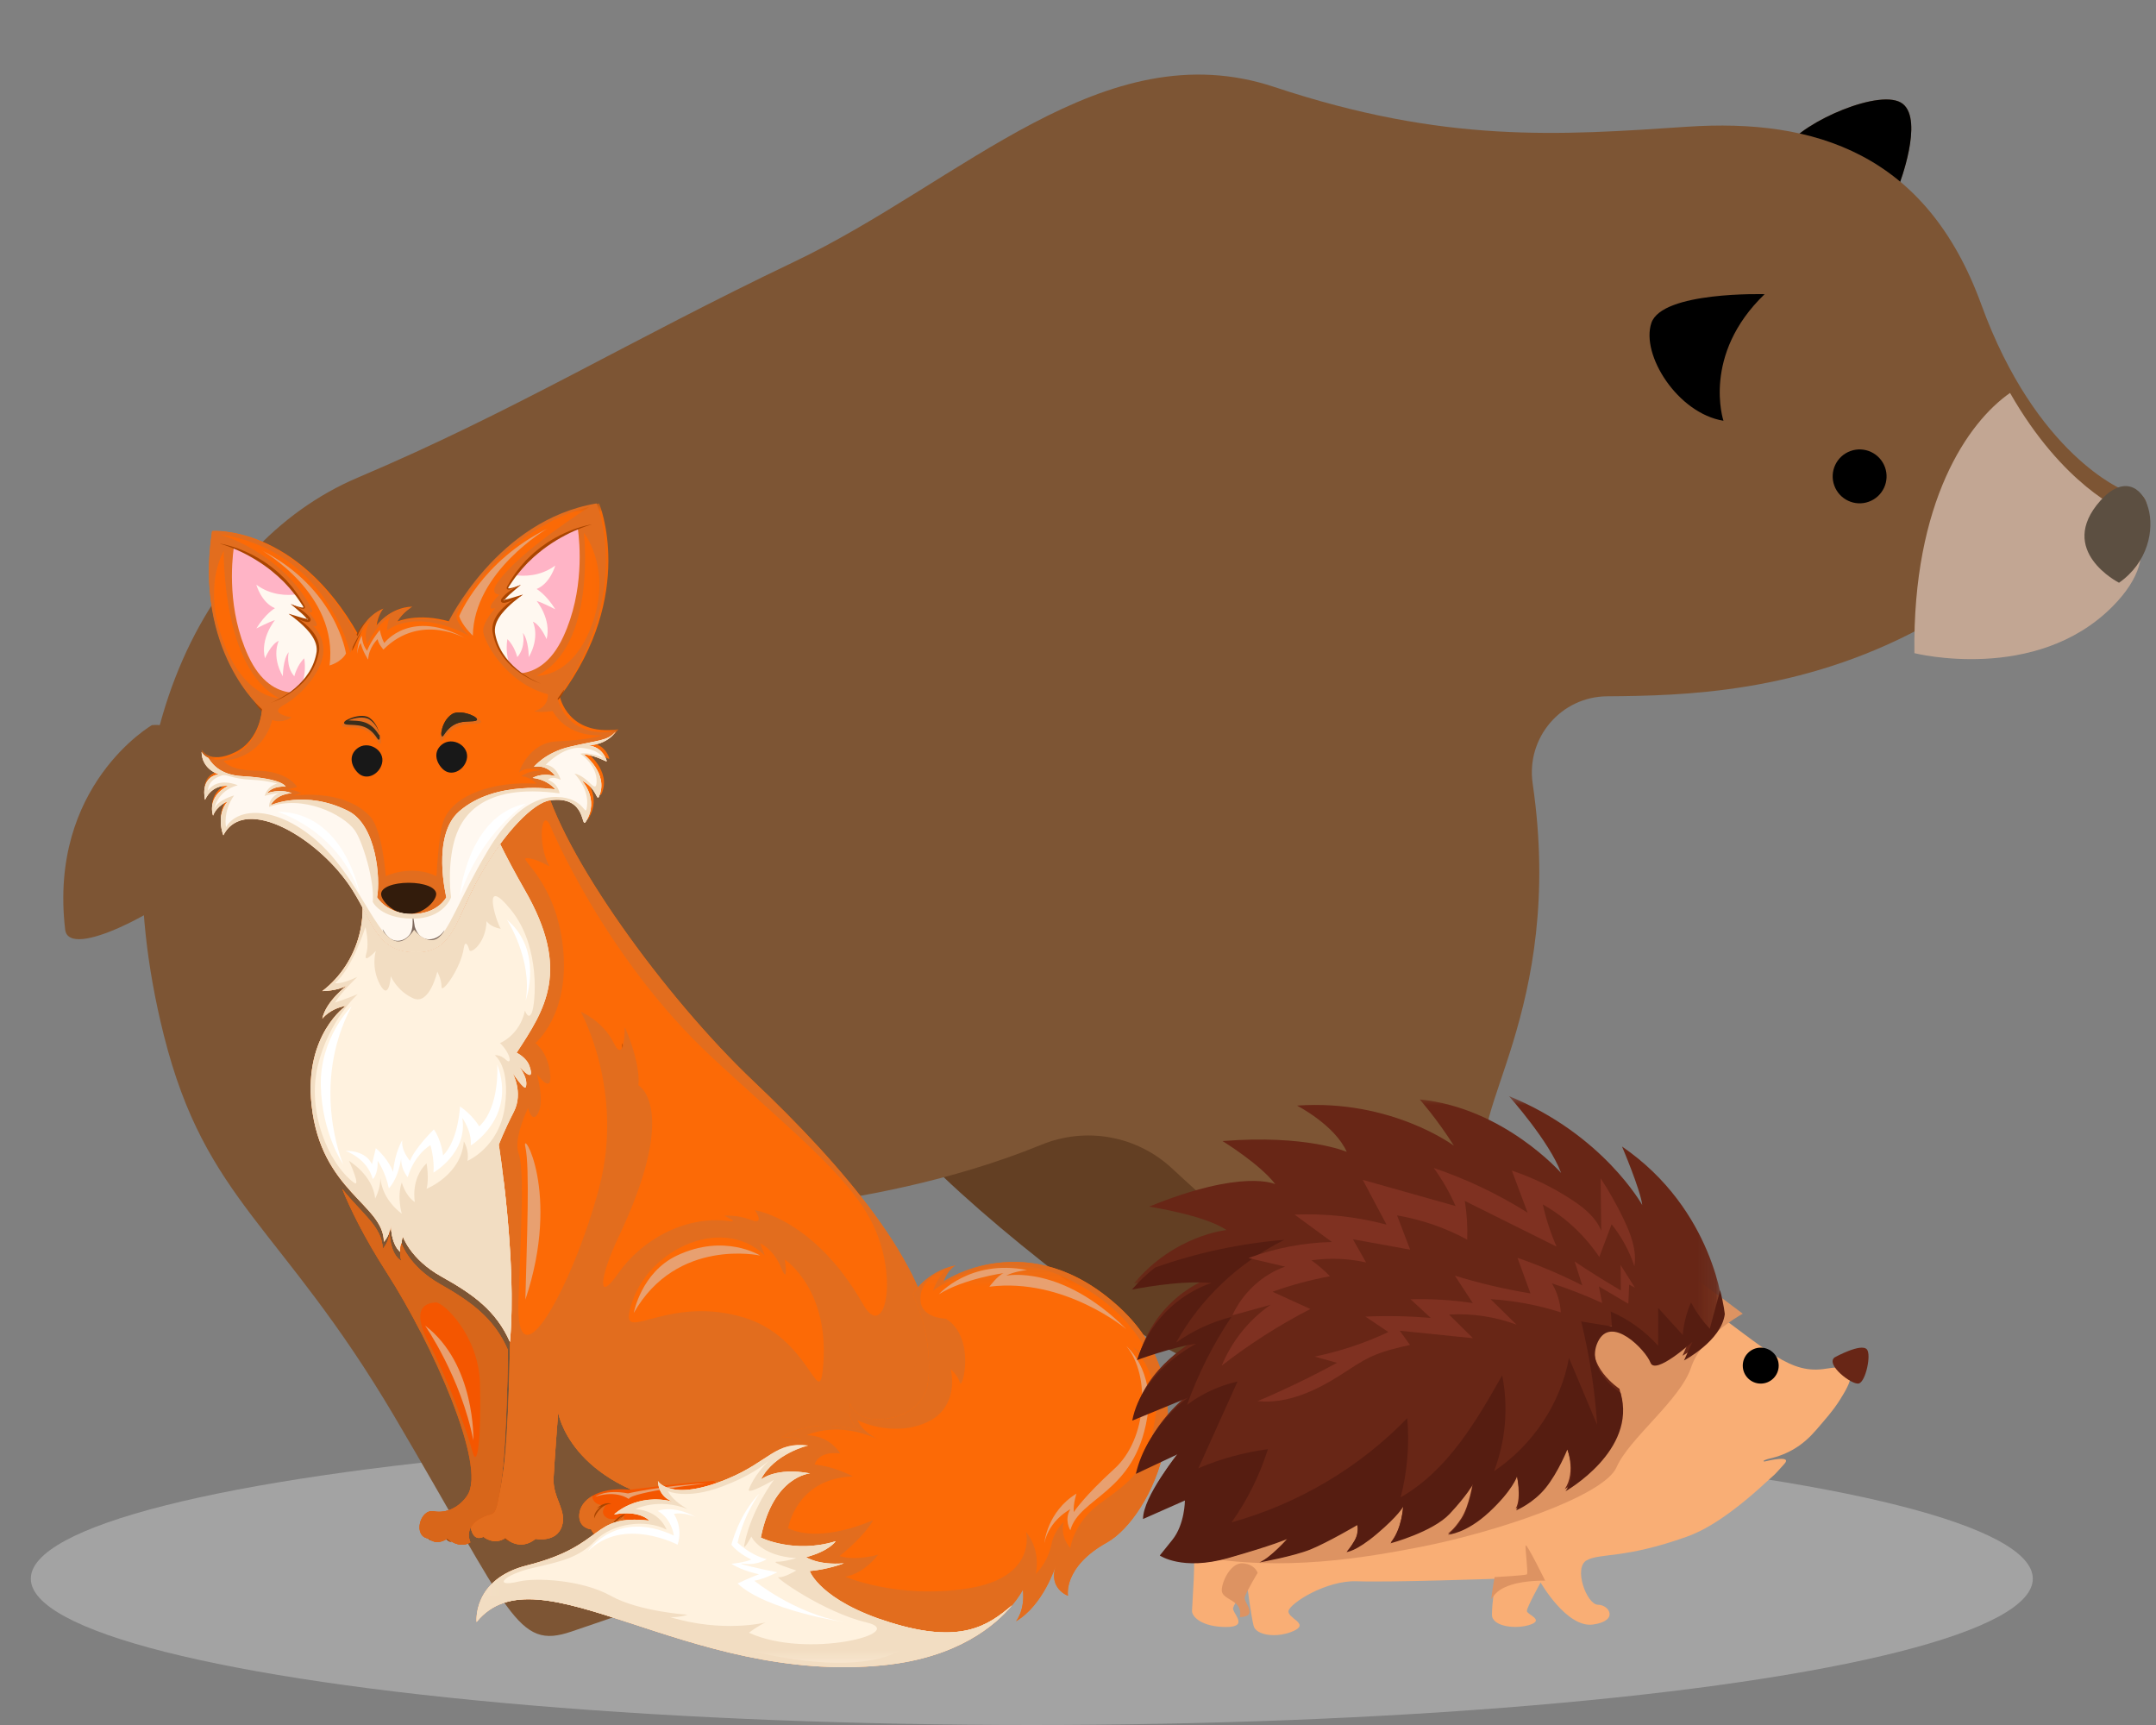 <?xml version="1.0" encoding="UTF-8"?>
<svg width="120px" height="96px" viewBox="0 0 120 96" version="1.1" xmlns="http://www.w3.org/2000/svg" xmlns:xlink="http://www.w3.org/1999/xlink">
    <rect x="0" y="0" width="120" height="96" fill="#808080" stroke="none"/>
    <!-- Generator: Sketch 62 (91390) - https://sketch.com -->
    <title>icon_category_forest</title>
    <desc>Created with Sketch.</desc>
    <defs>
        <polygon id="path-1" points="0.073 0.017 23.271 0.017 23.271 24.753 0.073 24.753"></polygon>
        <polygon id="path-3" points="0 0.137 38.479 0.137 38.479 22.692 0 22.692"></polygon>
        <polygon id="path-5" points="0.116 0.077 29.929 0.077 29.929 12.444 0.116 12.444"></polygon>
        <polygon id="path-7" points="0.148 0.005 39.923 0.005 39.923 4 0.148 4"></polygon>
        <polygon id="path-9" points="0.099 0 32.889 0 32.889 25.962 0.099 25.962"></polygon>
    </defs>
    <g id="icon_category_forest" stroke="none" stroke-width="1" fill="none" fill-rule="evenodd">
        <g id="Group-8" transform="translate(1, 79)" fill="#D8D8D8" opacity="0.4">
            <ellipse id="Oval" cx="56.429" cy="8.857" rx="55.714" ry="8.143"></ellipse>
        </g>
        <g id="Group-23" transform="translate(62.5, 42.5) scale(-1, 1) rotate(20) translate(-62.5, -42.5) translate(4, 7)">
            <path d="M6.884,20 C6.884,20 4.37,17.122 5.15,15.843 C5.93,14.565 10.699,14.884 12,15.843 C12,15.843 9.052,19.76 6.884,20" id="Fill-1" fill="#7D5534"></path>
            <path d="M6.884,20 C6.884,20 4.37,17.122 5.15,15.843 C5.93,14.565 10.699,14.884 12,15.843 C12,15.843 9.052,19.76 6.884,20" id="Fill-3" fill="#000000"></path>
            <path d="M53,68.128 C53,68.128 63.314,70.09 66.076,68.128 C68.839,66.165 75.838,54.484 76.943,50.932 C78.048,47.381 62.762,49.811 62.762,49.811 L53,68.128 Z" id="Fill-5" fill="#633F23"></path>
            <path d="M78.201,65.696 C79.681,68.522 90.349,68.71 95.515,66.471 C101.434,63.907 87.746,46 87.746,46 L79.885,49.566 C79.885,49.566 82.406,53.843 82.868,57.68 C83.072,59.369 83.16,59.784 80.143,61.848 C78.057,63.276 77.701,64.741 78.201,65.696" id="Fill-7" fill="#633F23"></path>
            <path d="M0.944,40.255 C0.944,40.255 4.865,36.778 4.865,27.835 C4.865,18.892 10.011,14.918 16.872,12.93 C23.733,10.943 29.859,9.205 37.701,2.994 C45.541,-3.216 55.834,2.001 66.125,2.994 C76.417,3.988 83.523,5.478 93.08,5.975 C102.636,6.472 112.205,15.632 113.831,31.445 C114.811,40.969 111.3,43.576 109.021,55.807 C106.677,68.39 107.084,70.32 103.861,70.389 C93.08,70.62 84.709,70.689 92.305,64.479 C92.305,64.479 94.417,65.529 88.194,54.313 C87.349,52.791 85.617,52.015 83.937,52.403 C80.82,53.122 75.476,54.093 70.011,53.877 C67.342,53.772 64.85,55.212 63.626,57.618 C61.501,61.797 58.053,67.833 55.098,69.567 C50.442,72.3 41.871,70.589 42.019,68.857 C42.386,64.54 46.437,64.104 46.767,63.109 C47.599,60.598 40.042,56.886 37.449,44.345 C36.925,41.811 34.306,40.337 31.896,41.193 C27.842,42.635 21.748,44.69 14.177,43.601 C14.177,43.601 8.104,47.546 2.958,44.317 C-2.188,41.087 0.944,40.255 0.944,40.255" id="Fill-9" fill="#7D5534"></path>
            <path d="M17,22.7 C17,22.7 20.592,21.125 21.572,22.7 C22.552,24.275 21.654,28.259 20.837,29 C20.837,29 20.755,24.831 17,22.7" id="Fill-11" fill="#7D5534"></path>
            <path d="M16,23.163 C16,23.163 21.308,21.055 22.473,22.514 C23.638,23.974 22.815,27.741 20.563,29 C20.563,29 20.466,25.138 16,23.163" id="Fill-13" fill="#000000"></path>
            <path d="M16,34.5 C16,35.328 15.329,36 14.5,36 C13.672,36 13,35.328 13,34.5 C13,33.672 13.672,33 14.5,33 C15.329,33 16,33.672 16,34.5" id="eyes" fill="#000000"></path>
            <path d="M116.98,24.037 C117.391,25.768 111.215,24.78 109.716,24.045 C107.858,23.133 107.88,22.954 107.373,20.457 C106.866,17.961 106.577,15.517 108.549,15 C108.549,15 115.116,16.168 116.98,24.037" id="Fill-17" fill="#7D5534"></path>
            <path d="M5.045,33 C4.038,38.882 1.404,41.273 1.404,41.273 C1.404,41.273 -0.445,44.154 3.767,46.127 C9.248,48.692 15,44.788 15,44.788 C12.219,36.831 7.798,33.725 5.045,33" id="Fill-19" fill="#C2A693"></path>
            <path d="M2.958,45 C2.958,45 5.654,42.126 2.372,40.354 C-0.91,38.582 -0.852,43.988 2.958,45" id="Fill-21" fill="#5C4F41"></path>
        </g>
        <g id="Group-205" transform="translate(37.5, 61) scale(-1, 1) translate(-37.5, -61) translate(10, 28)">
            <g id="Group-48" transform="translate(13, 0)">
                <path d="M32.347,20.265 C31.191,22.647 32.005,25.583 34.059,27.156 C34.059,27.156 33.231,27.156 32.69,26.844 C32.69,26.844 33.859,27.723 34.059,28.688 C34.059,28.688 33.631,28.121 32.747,27.979 C32.747,27.979 35.077,29.57 34.658,33.494 C34.144,38.301 30.635,39.038 30.635,41.108 C30.635,41.108 30.228,40.683 30.249,40.088 C30.249,40.088 30.271,41.386 29.586,41.768 C29.586,41.768 29.737,41.427 29.586,40.789 C29.586,40.789 29.179,42.066 27.425,43.044 C25.67,44.022 24.386,44.937 23.616,46.681 C23.616,46.681 23.673,51.714 23.987,53.87 C24.3,56.025 24.358,55.6 24.957,55.855 C25.556,56.11 25.956,56.564 25.756,57.187 C25.556,57.811 25.099,57.527 25.099,57.527 C25.099,57.527 24.499,58.026 23.873,57.592 C23.873,57.592 23.101,58.38 22.189,57.641 C22.189,57.641 21.047,57.869 20.734,56.961 C20.42,56.054 21.247,55.374 21.189,54.267 C21.133,53.161 20.933,50.609 20.933,50.609 C20.933,50.609 20.299,54.643 13.771,55.826 C6.58,57.131 -0.313,54.285 0.063,46.921 C0.29,42.44 5.154,36.827 10.062,32.176 C14.97,27.524 20.801,19.484 21.766,15.252 L32.347,20.265 Z" id="Fill-1" fill="#FC6A06"></path>
                <path d="M24.9,57.663 C24.9,57.663 24.931,57.649 24.984,57.625 C25.011,57.614 25.042,57.596 25.075,57.568 C25.11,57.543 25.149,57.512 25.179,57.469 C25.217,57.431 25.247,57.382 25.274,57.327 C25.302,57.273 25.322,57.209 25.334,57.143 C25.339,57.11 25.343,57.076 25.347,57.041 C25.347,57.007 25.347,56.972 25.345,56.936 C25.345,56.9 25.334,56.866 25.328,56.831 C25.322,56.796 25.314,56.76 25.3,56.727 C25.277,56.658 25.242,56.597 25.207,56.536 C25.166,56.479 25.125,56.421 25.073,56.378 C25.047,56.357 25.025,56.333 24.999,56.314 C24.973,56.298 24.946,56.28 24.92,56.265 C24.87,56.229 24.813,56.214 24.766,56.193 C24.718,56.174 24.669,56.17 24.629,56.16 C24.588,56.15 24.551,56.153 24.522,56.151 C24.462,56.151 24.43,56.153 24.43,56.153 C24.43,56.153 24.46,56.164 24.516,56.184 C24.542,56.195 24.574,56.204 24.61,56.222 C24.644,56.242 24.686,56.256 24.725,56.282 C24.763,56.311 24.808,56.331 24.847,56.369 C24.867,56.386 24.887,56.403 24.908,56.421 C24.926,56.441 24.945,56.462 24.964,56.482 C25.006,56.522 25.031,56.576 25.066,56.622 C25.093,56.673 25.122,56.726 25.138,56.782 C25.151,56.81 25.159,56.839 25.164,56.867 C25.169,56.896 25.18,56.924 25.18,56.954 C25.182,56.982 25.186,57.01 25.189,57.039 C25.188,57.067 25.187,57.095 25.184,57.123 C25.179,57.178 25.172,57.231 25.156,57.28 C25.139,57.328 25.123,57.376 25.099,57.414 C25.08,57.458 25.054,57.489 25.031,57.52 C25.01,57.551 24.988,57.578 24.965,57.597 C24.924,57.639 24.9,57.663 24.9,57.663" id="Fill-3" fill="#AA4500"></path>
                <path d="M23.616,57.782 C23.616,57.782 23.649,57.775 23.707,57.76 C23.737,57.756 23.769,57.737 23.808,57.714 C23.851,57.694 23.885,57.659 23.926,57.621 C23.964,57.582 23.997,57.53 24.026,57.475 C24.052,57.417 24.078,57.355 24.087,57.286 C24.095,57.252 24.098,57.217 24.099,57.182 C24.099,57.147 24.105,57.11 24.098,57.075 L24.084,56.967 L24.055,56.861 C24.031,56.792 23.997,56.725 23.961,56.664 C23.923,56.602 23.877,56.548 23.826,56.502 C23.781,56.449 23.72,56.419 23.67,56.382 C23.617,56.351 23.56,56.331 23.512,56.31 C23.461,56.296 23.412,56.287 23.37,56.279 C23.33,56.267 23.291,56.273 23.26,56.271 C23.2,56.271 23.167,56.273 23.167,56.273 C23.167,56.273 23.198,56.284 23.255,56.305 C23.282,56.316 23.317,56.322 23.353,56.341 C23.388,56.359 23.428,56.378 23.472,56.399 C23.511,56.428 23.555,56.455 23.598,56.487 C23.636,56.526 23.683,56.557 23.717,56.605 C23.734,56.627 23.755,56.648 23.772,56.673 C23.787,56.699 23.802,56.723 23.818,56.749 C23.849,56.8 23.875,56.856 23.892,56.914 L23.919,57.002 L23.933,57.091 C23.937,57.149 23.946,57.21 23.937,57.265 C23.934,57.323 23.922,57.376 23.908,57.427 C23.889,57.475 23.872,57.523 23.848,57.562 C23.82,57.599 23.799,57.639 23.77,57.661 C23.743,57.688 23.721,57.716 23.694,57.73 C23.644,57.763 23.616,57.782 23.616,57.782" id="Fill-5" fill="#AA4500"></path>
                <path d="M19.036,28.857 C19.036,28.857 18.971,28.93 18.862,29.073 C18.753,29.215 18.595,29.429 18.418,29.714 C18.063,30.285 17.6,31.14 17.279,32.253 C17.123,32.809 16.993,33.426 16.942,34.087 C16.893,34.748 16.9,35.453 17.018,36.169 C17.124,36.887 17.353,37.603 17.579,38.322 C17.808,39.043 18.049,39.771 18.293,40.499 C18.787,41.951 19.284,43.401 19.696,44.778 C20.109,46.152 20.443,47.451 20.654,48.581 C20.76,49.144 20.84,49.665 20.901,50.127 C20.961,50.591 20.995,50.996 21.019,51.33 C21.04,51.664 21.054,51.928 21.059,52.108 C21.064,52.287 21.067,52.382 21.067,52.382 C21.067,52.382 21.067,52.287 21.068,52.107 C21.069,51.927 21.066,51.664 21.051,51.328 C21.036,50.993 21.014,50.585 20.964,50.121 C20.915,49.655 20.848,49.131 20.75,48.563 C20.551,47.428 20.247,46.116 19.838,44.736 C19.433,43.354 18.942,41.9 18.455,40.444 C18.208,39.719 17.963,38.993 17.732,38.275 C17.501,37.555 17.272,36.851 17.164,36.145 C17.048,35.443 17.027,34.749 17.067,34.096 C17.107,33.442 17.225,32.831 17.372,32.278 C17.674,31.173 18.104,30.306 18.446,29.731 C18.788,29.154 19.036,28.857 19.036,28.857" id="Fill-7" fill="#AA4500"></path>
                <path d="M9.983,41.108 C9.983,41.108 10.052,41.054 10.195,40.972 C10.337,40.891 10.55,40.777 10.84,40.681 C11.128,40.584 11.493,40.505 11.915,40.486 C12.336,40.466 12.816,40.519 13.314,40.665 C13.812,40.811 14.332,41.041 14.834,41.361 C15.089,41.517 15.334,41.699 15.581,41.892 C15.83,42.085 16.065,42.297 16.291,42.531 C17.192,43.465 17.914,44.695 18.296,46.025 C18.487,46.69 18.593,47.379 18.589,48.06 C18.588,48.738 18.478,49.408 18.264,50.02 C18.05,50.632 17.732,51.183 17.361,51.65 C16.993,52.118 16.572,52.503 16.156,52.819 C15.739,53.137 15.323,53.38 14.946,53.577 C14.568,53.774 14.226,53.921 13.94,54.031 C13.654,54.145 13.426,54.224 13.269,54.274 C13.113,54.325 13.03,54.352 13.03,54.352 C13.03,54.352 13.113,54.327 13.271,54.28 C13.429,54.233 13.66,54.161 13.948,54.054 C14.237,53.949 14.583,53.808 14.966,53.618 C15.349,53.427 15.773,53.19 16.2,52.877 C16.626,52.567 17.057,52.182 17.438,51.71 C17.82,51.24 18.151,50.681 18.376,50.059 C18.602,49.437 18.723,48.755 18.731,48.06 C18.742,47.366 18.633,46.661 18.443,45.983 C18.057,44.627 17.329,43.374 16.412,42.416 C15.955,41.932 15.435,41.546 14.92,41.225 C14.403,40.904 13.867,40.671 13.354,40.528 C12.836,40.392 12.341,40.353 11.909,40.386 C11.476,40.416 11.109,40.517 10.821,40.631 C10.533,40.743 10.321,40.866 10.185,40.958 C10.048,41.049 9.983,41.108 9.983,41.108" id="Fill-9" fill="#AA4500"></path>
                <path d="M9.035,41.307 C9.082,41.256 9.129,41.209 9.179,41.164 C9.226,41.117 9.278,41.075 9.33,41.032 C9.379,40.989 9.434,40.951 9.487,40.912 C9.54,40.873 9.593,40.835 9.651,40.804 L9.735,40.754 C9.764,40.739 9.789,40.716 9.82,40.705 L9.997,40.623 C10.027,40.61 10.055,40.591 10.086,40.582 L10.18,40.552 C10.242,40.533 10.303,40.51 10.365,40.488 L10.294,40.359 C10.244,40.415 10.202,40.469 10.167,40.528 C10.128,40.586 10.096,40.648 10.07,40.711 L10.032,40.807 C10.022,40.84 10.015,40.875 10.006,40.907 C9.987,40.972 9.99,41.043 9.984,41.108 C10.013,41.047 10.029,40.983 10.063,40.926 C10.091,40.868 10.125,40.813 10.16,40.759 C10.175,40.731 10.198,40.707 10.215,40.681 C10.233,40.654 10.254,40.63 10.274,40.606 C10.314,40.556 10.359,40.509 10.4,40.469 L10.609,40.264 L10.33,40.34 C10.262,40.358 10.193,40.376 10.126,40.396 L10.026,40.427 C9.992,40.435 9.961,40.453 9.929,40.467 L9.74,40.56 C9.707,40.575 9.68,40.597 9.65,40.616 L9.564,40.677 C9.504,40.715 9.452,40.76 9.402,40.81 L9.326,40.881 C9.299,40.904 9.28,40.934 9.256,40.96 C9.211,41.013 9.168,41.066 9.133,41.126 C9.094,41.182 9.06,41.244 9.035,41.307" id="Fill-11" fill="#AA4500"></path>
                <path d="M6.666,43.406 C6.735,43.243 6.812,43.085 6.898,42.932 C6.986,42.78 7.071,42.628 7.168,42.483 C7.263,42.336 7.369,42.198 7.474,42.059 L7.639,41.857 C7.693,41.79 7.756,41.728 7.813,41.663 C7.869,41.597 7.93,41.535 7.993,41.475 C8.056,41.415 8.115,41.351 8.181,41.295 L8.377,41.123 C8.441,41.062 8.513,41.016 8.581,40.962 C8.652,40.911 8.717,40.851 8.791,40.805 L9.008,40.661 C9.153,40.564 9.308,40.483 9.459,40.393 L9.389,40.309 C9.337,40.386 9.291,40.461 9.25,40.541 C9.206,40.619 9.172,40.703 9.138,40.786 L9.096,40.913 C9.08,40.955 9.075,41 9.064,41.043 L9.049,41.108 C9.044,41.13 9.045,41.153 9.044,41.175 L9.035,41.307 C9.056,41.221 9.067,41.135 9.101,41.053 C9.116,41.012 9.126,40.97 9.147,40.931 L9.201,40.813 C9.244,40.737 9.285,40.661 9.332,40.588 C9.377,40.514 9.427,40.443 9.479,40.377 L9.63,40.184 L9.409,40.293 L9.168,40.41 C9.089,40.45 9.006,40.486 8.932,40.536 L8.702,40.677 C8.624,40.721 8.555,40.778 8.482,40.831 C8.412,40.885 8.335,40.934 8.27,40.995 L8.065,41.169 C7.997,41.228 7.938,41.295 7.874,41.357 C7.81,41.42 7.748,41.484 7.691,41.554 C7.631,41.621 7.571,41.688 7.517,41.758 L7.355,41.972 C7.254,42.119 7.159,42.269 7.071,42.425 C7.026,42.501 6.988,42.582 6.947,42.66 C6.906,42.74 6.871,42.822 6.836,42.903 C6.769,43.068 6.706,43.233 6.666,43.406" id="Fill-13" fill="#AA4500"></path>
                <path d="M17.378,30.049 C17.378,30.049 17.316,30.188 17.262,30.41 C17.247,30.465 17.235,30.525 17.223,30.588 C17.212,30.653 17.196,30.72 17.188,30.79 C17.171,30.931 17.151,31.081 17.147,31.232 C17.146,31.308 17.144,31.383 17.143,31.459 C17.139,31.533 17.149,31.606 17.154,31.677 C17.165,31.818 17.171,31.95 17.196,32.062 C17.238,32.286 17.281,32.431 17.281,32.431 C17.281,32.431 17.295,32.278 17.295,32.055 C17.291,31.943 17.304,31.813 17.304,31.674 C17.303,31.536 17.312,31.387 17.318,31.239 C17.317,31.092 17.335,30.945 17.337,30.805 C17.345,30.665 17.352,30.536 17.359,30.425 C17.372,30.201 17.378,30.049 17.378,30.049" id="Fill-15" fill="#AA4500"></path>
                <path d="M16.724,45.065 C16.724,45.065 16.314,42.817 14.322,41.874 C11.674,40.62 9.691,41.874 9.691,41.874 C9.691,41.874 14.328,40.853 16.724,45.065" id="Fill-17" fill="#E8A070"></path>
                <path d="M22.759,44.329 C22.675,40.981 22.503,36.967 22.759,35.834 C23.016,34.7 20.748,38.319 22.759,44.329" id="Fill-19" fill="#E8A070"></path>
                <path d="M3.407,40.161 C4.718,37.424 8.163,34.767 12.402,30.814 C18.376,25.244 21.378,17.94 21.378,17.94 C21.861,16.905 22.119,18.989 21.411,20.222 C21.411,20.222 22.201,19.755 22.694,19.755 C23.187,19.755 21.048,21.032 20.663,24.753 C20.277,28.474 22.203,30.049 22.203,30.049 C22.203,30.049 21.497,30.547 21.378,31.765 C21.261,32.984 22.119,31.765 22.119,31.765 C22.119,31.765 21.69,33.239 22.033,33.919 C22.375,34.6 22.61,33.664 22.61,33.664 C22.61,33.664 23.434,35.323 23.14,36.174 C22.845,37.025 22.94,39.224 23.14,44.329 C23.338,49.434 20.106,43.561 18.66,38.131 C17.215,32.701 19.677,28.306 19.677,28.306 C19.677,28.306 18.446,28.809 17.838,30.049 C17.229,31.289 17.224,29.156 17.224,29.156 C17.224,29.156 16.339,31.098 16.468,32.402 C16.468,32.402 14.148,33.636 17.581,40.86 C18.608,43.022 18.823,44.639 17.581,42.852 C16.339,41.066 13.911,39.609 11.374,39.96 C10.861,40.03 11.688,39.662 11.688,39.662 C11.688,39.662 11.032,39.577 10.205,39.889 C9.378,40.201 9.983,39.351 9.983,39.351 C9.983,39.351 6.666,39.833 3.956,44.597 C2.777,46.669 1.958,43.183 3.407,40.161 M8.321,42.095 C8.321,42.095 8.093,43.605 8.521,42.555 C8.949,41.506 9.691,41.193 9.691,41.193 L9.434,41.875 C11.859,39.492 16.325,41.663 16.978,45.065 C17.281,46.638 14.688,44.066 10.561,45.334 C7.008,46.425 6.442,50.38 6.21,48.283 C5.713,43.803 8.321,42.095 8.321,42.095 M13.771,55.826 C20.299,54.643 20.933,50.609 20.933,50.609 C20.933,50.609 21.133,53.161 21.19,54.267 C21.247,55.373 20.42,56.054 20.734,56.962 C21.047,57.869 22.189,57.642 22.189,57.642 C23.102,58.38 23.873,57.592 23.873,57.592 C24.5,58.025 25.099,57.527 25.099,57.527 C25.099,57.527 25.556,57.811 25.755,57.188 C25.956,56.564 25.556,56.11 24.957,55.855 C24.357,55.6 24.3,56.026 23.987,53.87 C23.673,51.714 23.616,46.681 23.616,46.681 C24.386,44.937 25.67,44.022 27.425,43.044 C29.18,42.066 29.586,40.789 29.586,40.789 C29.737,41.427 29.586,41.768 29.586,41.768 C30.271,41.386 30.249,40.087 30.249,40.087 C30.229,40.683 30.635,41.108 30.635,41.108 C30.635,39.038 34.144,38.301 34.658,33.494 C35.077,29.57 32.746,27.979 32.746,27.979 C33.631,28.121 34.059,28.688 34.059,28.688 C33.859,27.723 32.69,26.845 32.69,26.845 C33.232,27.156 34.059,27.156 34.059,27.156 C32.005,25.582 31.191,22.647 32.347,20.265 L21.766,15.252 C20.801,19.484 14.97,27.525 10.062,32.176 C5.154,36.827 0.29,42.44 0.063,46.921 C-0.313,54.284 6.58,57.131 13.771,55.826" id="Fill-21" fill="#E26D1E"></path>
                <path d="M1.502,42.437 C-0.322,46.656 1.317,50.935 5.296,52.806 C9.278,54.678 12.715,53.303 12.715,53.303 C12.715,53.303 11.745,54.153 13.143,53.643 C16.133,52.551 17.138,49.872 17.138,49.872 C17.138,49.872 17.138,51.545 17.624,49.446 C18.537,45.494 16.47,42.598 16.47,42.598 C17.242,43.322 18.907,45.504 18.594,48.85 C18.455,50.321 19.649,51.063 19.963,48.936 C20.277,46.809 19.906,45.164 17.681,39.691 C15.455,34.218 16.978,32.431 16.978,32.431 C16.962,31.211 17.3,30.701 17.3,30.701 C17.224,31.354 17.3,32.176 17.3,32.176 L17.766,31.041 C17.766,31.041 17.3,32.913 17.538,35.012 C17.761,36.985 18.937,40.399 19.935,43.122 C20.933,45.845 21.704,47.433 22.074,51.233 C22.445,55.032 21.561,54.38 21.378,55.741 C21.197,57.103 22.218,56.819 22.218,56.819 C22.218,56.819 22.132,57.131 22.874,57.413 C23.616,57.695 23.929,57.17 23.929,57.17 C24.529,57.718 24.986,57.018 24.986,57.018 C25.209,57.267 25.593,57.187 25.804,56.933 C25.799,57.015 25.784,57.099 25.756,57.187 C25.556,57.811 25.099,57.528 25.099,57.528 C25.099,57.528 24.5,58.026 23.873,57.592 C23.873,57.592 23.102,58.38 22.189,57.641 C22.189,57.641 21.047,57.869 20.734,56.961 C20.42,56.054 21.247,55.374 21.19,54.267 C21.133,53.161 20.933,50.609 20.933,50.609 C20.933,50.609 20.299,54.643 13.771,55.826 C6.58,57.131 -0.313,54.285 0.063,46.921 C0.133,45.516 0.661,44 1.502,42.437" id="Fill-23" fill="#E26D1E"></path>
                <path d="M24.236,35.706 C24.236,35.706 23.958,34.961 23.402,33.877 C22.845,32.793 23.486,31.686 23.486,31.686 C23.486,31.686 22.802,32.728 22.731,32.488 C22.58,31.979 23.13,31.325 23.13,31.325 C22.388,32.147 22.36,31.807 22.531,31.325 C22.702,30.843 23.244,30.587 23.244,30.587 C21.646,28.149 20.22,25.994 22.788,21.535 C23.899,19.605 24.659,17.983 25.138,16.849 L32.347,20.265 C31.191,22.647 32.005,25.582 34.059,27.156 C34.059,27.156 33.231,27.156 32.69,26.845 C32.69,26.845 33.859,27.723 34.059,28.688 C34.059,28.688 33.631,28.121 32.747,27.979 C32.747,27.979 35.078,29.57 34.658,33.494 C34.144,38.301 30.635,39.038 30.635,41.108 C30.635,41.108 30.229,40.683 30.249,40.087 C30.249,40.087 30.271,41.386 29.586,41.768 C29.586,41.768 29.737,41.427 29.586,40.789 C29.586,40.789 29.18,42.066 27.425,43.044 C25.67,44.022 24.386,44.937 23.616,46.681 C23.216,42.129 24.236,35.706 24.236,35.706" id="Fill-25" fill="#FFF2DF"></path>
                <path d="M22.781,28.241 C22.781,28.241 22.588,28.815 22.396,28.347 C22.203,27.879 21.882,24.711 23.551,22.648 C25.22,20.584 24.408,23.236 24.129,23.689 C24.706,23.596 24.921,23.264 24.921,23.264 C24.943,24.476 25.82,25.136 25.884,24.859 C25.949,24.582 26.119,24.307 26.184,24.753 C26.349,25.9 27.425,27.348 27.425,26.921 C27.425,26.497 27.661,26.072 27.661,26.072 C27.661,26.072 28.088,27.964 28.996,27.56 C29.904,27.156 30.249,26.327 30.249,26.327 C30.249,26.327 30.335,27.751 30.849,26.795 C31.363,25.837 31.084,24.923 31.084,24.923 C31.084,24.923 31.812,25.71 31.62,25.094 C31.427,24.476 31.662,23.596 31.662,23.596 C31.662,23.596 32.368,25.859 33.353,26.71 C33.353,26.71 33.075,26.816 32.112,26.37 C32.112,26.37 33.044,27.253 33.353,27.795 C33.353,27.795 32.71,27.582 32.09,27.327 C32.09,27.327 33.716,28.794 34.315,31.325 C34.915,33.856 33.751,36.703 32.318,37.807 C31.862,38.159 32.575,36.604 32.575,36.604 C32.575,36.604 31.242,37.401 31.12,38.698 C31.12,38.698 30.826,38.186 30.828,37.567 C30.799,37.906 30.627,38.788 29.636,39.549 C29.636,39.549 29.922,38.602 29.636,37.807 C29.636,37.807 29.439,38.556 28.91,38.897 C28.91,38.897 29.161,37.62 28.258,36.741 C28.258,36.741 28.105,37.592 28.258,38.159 C28.258,38.159 26.326,37.394 26.184,35.522 C26.184,35.522 25.869,36.014 25.983,36.604 C25.983,36.604 24.215,35.862 23.901,33.593 C23.587,31.325 24.461,30.729 24.461,30.729 C24.461,30.729 24.178,30.665 23.833,30.985 C23.487,31.304 23.573,30.623 24.172,30.049 C24.172,30.049 23.08,29.624 22.781,28.241 M22.531,31.325 C22.36,31.807 22.388,32.147 23.13,31.325 C23.13,31.325 22.58,31.979 22.731,32.489 C22.802,32.728 23.487,31.686 23.487,31.686 C23.487,31.686 22.845,32.793 23.402,33.877 C23.958,34.961 24.236,35.706 24.236,35.706 C24.236,35.706 23.216,42.129 23.616,46.681 C24.386,44.937 25.67,44.022 27.425,43.044 C29.18,42.066 29.586,40.789 29.586,40.789 C29.737,41.427 29.586,41.768 29.586,41.768 C30.271,41.386 30.249,40.088 30.249,40.088 C30.229,40.683 30.635,41.108 30.635,41.108 C30.635,39.038 34.144,38.301 34.658,33.494 C35.078,29.57 32.746,27.979 32.746,27.979 C33.631,28.121 34.059,28.688 34.059,28.688 C33.859,27.723 32.69,26.844 32.69,26.844 C33.231,27.156 34.059,27.156 34.059,27.156 C32.005,25.583 31.191,22.647 32.347,20.265 L25.138,16.85 C24.659,17.983 23.899,19.605 22.788,21.535 C20.22,25.994 21.646,28.149 23.245,30.587 C23.245,30.587 22.702,30.843 22.531,31.325" id="Fill-27" fill="#F2DDC2"></path>
                <path d="M32.432,28.007 C32.432,28.007 34.212,29.758 34.144,32.431 C34.077,35.103 32.899,36.798 32.899,36.798 C32.899,36.798 34.772,32.431 32.432,28.007" id="Fill-29" fill="#FFFFFF"></path>
                <path d="M32.775,36.046 C32.775,36.046 31.555,36.451 31.255,37.621 C31.255,37.621 30.956,37.396 30.978,36.604 C30.978,36.604 30.543,37.218 30.357,38.131 C30.357,38.131 29.864,37.685 29.672,36.472 C29.672,36.472 29.713,37.012 29.308,37.514 C29.308,37.514 29.005,36.345 28.044,35.728 C28.044,35.728 27.807,36.515 27.874,37.259 C27.874,37.259 25.949,36.153 26.27,34.217 C26.27,34.217 25.729,34.951 25.798,35.749 C25.798,35.749 23.23,34.217 24.322,31.24 C24.322,31.24 24.163,33.605 25.327,34.685 C25.327,34.685 25.692,34.047 26.398,33.579 C26.398,33.579 26.473,35.436 27.339,36.301 C27.339,36.301 27.425,35.451 27.853,34.855 C27.853,34.855 28.913,35.896 29.18,36.604 C29.18,36.604 29.693,36.025 29.608,35.451 C29.608,35.451 30.014,36.089 30.122,37.216 C30.122,37.216 30.379,36.493 31.084,35.898 C31.084,35.898 31.191,36.376 31.298,36.798 C31.298,36.798 31.563,36.033 32.775,36.046" id="Fill-31" fill="#FFFFFF"></path>
                <path d="M24.329,41.378 C24.458,40.995 24.558,40.62 24.558,40.62 C24.515,41.89 25.014,43.151 25.841,42.789 C26.669,42.427 27.055,41.647 27.055,41.647 C27.055,41.647 26.898,42.413 27.154,42.356 C28.494,42.059 29.593,40.116 29.593,40.116 C29.893,40.513 29.864,41.265 29.864,41.265 C30.082,41.044 30.227,40.459 30.227,40.459 C30.181,40.873 30.035,41.516 29.586,41.768 C29.586,41.768 29.737,41.427 29.586,40.789 C29.586,40.789 29.18,42.065 27.425,43.044 C25.67,44.022 24.386,44.937 23.616,46.682 C23.347,43.632 23.718,39.745 23.99,37.51 C23.867,39.184 24.2,41.76 24.329,41.378" id="Fill-33" fill="#F2DDC2"></path>
                <path d="M23.787,23.179 C23.787,23.179 22.353,25.391 22.738,27.667 C22.738,27.667 21.732,24.923 23.787,23.179" id="Fill-35" fill="#FFFFFF"></path>
                <g id="Group-39" transform="translate(17.508, 0)">
                    <mask id="mask-2" fill="white">
                        <use xlink:href="#path-1"></use>
                    </mask>
                    <g id="Clip-38"></g>
                    <path d="M19.89,11.361 C19.89,11.361 23.713,8.185 22.686,1.549 C22.686,1.549 18.014,1.173 14.54,7.334 C14.54,7.334 14.155,6.271 13.149,5.867 C13.149,5.867 13.448,6.186 13.534,6.824 C13.534,6.824 12.827,5.803 11.543,5.76 C11.543,5.76 12.036,6.037 12.378,6.589 C12.378,6.589 11.244,6.079 9.468,6.589 C9.468,6.589 6.707,0.925 1.144,0.017 C1.144,0.017 -0.954,5.044 3.327,10.78 C3.327,10.78 2.898,12.97 0.073,12.587 C0.073,12.587 0.479,13.31 1.635,13.353 C1.635,13.353 0.864,13.351 0.582,14.194 C0.528,14.353 1.007,13.934 1.87,13.842 C1.87,13.842 0.449,14.888 1.004,16.161 C1.144,16.48 1.122,15.704 1.967,15.299 C1.967,15.299 0.982,16.302 1.727,17.529 C2.056,18.068 1.628,16.095 3.754,16.381 C4.653,16.5 6.293,18.093 7.713,20.584 C9.082,22.988 9.168,24.774 11.287,24.753 C13.406,24.732 13.598,23.243 14.818,21.329 C16.619,18.503 20.853,16.012 22.052,18.308 C22.052,18.308 22.501,17.245 21.815,16.437 C21.815,16.437 22.415,16.671 22.629,17.224 C22.629,17.224 23.014,16.203 21.794,15.587 C21.794,15.587 22.65,15.459 23.078,16.352 C23.078,16.352 23.4,15.118 22.308,14.949 C22.308,14.949 23.249,14.693 23.271,13.714 C23.271,13.714 22.864,14.565 21.409,13.864 C19.954,13.162 19.89,11.361 19.89,11.361" id="Fill-37" fill="#FC6A06" mask="url(#mask-2)"></path>
                </g>
            </g>
            <g id="Group-204">
                <path d="M45.636,12.33 C45.113,12.365 44.519,12.291 44.006,13.089 C43.753,13.481 43.798,12.357 44.459,11.935 C44.998,11.592 46.378,12.281 45.636,12.33" id="Fill-90" fill="#3A2E1C"></path>
                <path d="M45.731,12.469 C45.158,12.507 44.51,12.425 43.948,13.299 C43.672,13.727 43.721,12.499 44.444,12.038 C45.033,11.662 46.543,12.416 45.731,12.469" id="Fill-92" fill="#E26D1E"></path>
                <path d="M43.933,12.853 C44.446,12.054 45.039,12.128 45.563,12.094 C45.62,12.09 45.664,12.082 45.697,12.071 C45.89,12.188 45.933,12.31 45.636,12.33 C45.113,12.365 44.519,12.291 44.006,13.088 C43.896,13.26 43.842,13.142 43.872,12.92 C43.89,12.908 43.91,12.889 43.933,12.853" id="Fill-94" fill="#3A2E1C"></path>
                <path d="M38.663,12.137 C39.186,12.171 39.78,12.098 40.294,12.896 C40.545,13.288 40.501,12.164 39.839,11.742 C39.301,11.399 37.921,12.088 38.663,12.137" id="Fill-96" fill="#3A2E1C"></path>
                <path d="M38.474,12.277 C39.071,12.316 39.746,12.232 40.33,13.141 C40.618,13.587 40.567,12.308 39.814,11.828 C39.201,11.437 37.63,12.221 38.474,12.277" id="Fill-98" fill="#E26D1E"></path>
                <path d="M38.663,12.137 C39.186,12.171 39.78,12.098 40.294,12.896 C40.545,13.288 40.501,12.164 39.839,11.742 C39.301,11.399 37.921,12.088 38.663,12.137" id="Fill-100" fill="#3A2E1C"></path>
                <path d="M43.741,14.501 C43.539,13.739 44.534,13.168 45.132,13.664 C45.598,14.05 45.464,14.623 45.081,15.007 C44.62,15.469 43.902,15.11 43.741,14.501 Z M39.027,14.283 C38.825,13.522 39.82,12.951 40.418,13.447 C40.883,13.833 40.75,14.406 40.366,14.79 C39.906,15.252 39.188,14.893 39.027,14.283 Z" id="eyes" fill="#181818"></path>
                <path d="M38.628,11.863 C38.659,11.87 38.696,11.876 38.742,11.879 C39.266,11.913 39.859,11.839 40.373,12.637 C40.391,12.666 40.406,12.684 40.422,12.698 C40.46,12.937 40.408,13.074 40.294,12.896 C39.78,12.098 39.186,12.171 38.663,12.137 C38.354,12.116 38.414,11.984 38.628,11.863" id="Fill-102" fill="#3A2E1C"></path>
                <path d="M44.566,6.535 C44.566,6.535 44.623,6.639 44.709,6.796 C44.746,6.877 44.799,6.964 44.846,7.063 C44.894,7.161 44.95,7.263 44.996,7.37 C45.05,7.473 45.097,7.58 45.141,7.68 C45.188,7.779 45.235,7.871 45.268,7.953 C45.34,8.114 45.403,8.221 45.403,8.221 C45.403,8.221 45.395,8.1 45.361,7.922 C45.347,7.831 45.317,7.731 45.281,7.623 C45.262,7.57 45.245,7.514 45.223,7.459 C45.199,7.404 45.174,7.35 45.148,7.295 C45.097,7.186 45.037,7.08 44.973,6.986 C44.915,6.89 44.845,6.809 44.788,6.74 C44.726,6.673 44.673,6.619 44.632,6.586 C44.591,6.551 44.566,6.535 44.566,6.535" id="Fill-104" fill="#AA4500"></path>
                <path d="M50.821,11.07 C50.821,11.07 50.798,11.09 50.756,11.123 C50.717,11.158 50.658,11.204 50.589,11.26 C50.556,11.29 50.514,11.315 50.476,11.347 C50.434,11.376 50.395,11.411 50.348,11.441 C50.303,11.472 50.255,11.502 50.209,11.536 C50.165,11.572 50.112,11.599 50.062,11.628 C49.965,11.692 49.865,11.752 49.766,11.8 C49.718,11.824 49.672,11.851 49.627,11.876 C49.585,11.903 49.539,11.918 49.499,11.937 C49.337,12.008 49.229,12.072 49.229,12.072 C49.229,12.072 49.35,12.065 49.53,12.03 C49.576,12.021 49.626,12.015 49.674,11.995 C49.724,11.977 49.777,11.959 49.829,11.937 C49.883,11.914 49.94,11.897 49.993,11.867 C50.045,11.837 50.098,11.805 50.151,11.774 C50.203,11.742 50.257,11.711 50.304,11.672 C50.352,11.635 50.397,11.595 50.442,11.559 C50.488,11.524 50.523,11.479 50.559,11.441 C50.596,11.403 50.631,11.368 50.658,11.33 C50.773,11.184 50.821,11.07 50.821,11.07" id="Fill-106" fill="#AA4500"></path>
                <path d="M33.595,10.362 C33.595,10.362 33.611,10.458 33.675,10.585 C33.69,10.617 33.71,10.649 33.731,10.683 C33.753,10.717 33.772,10.756 33.801,10.789 C33.855,10.858 33.915,10.932 33.984,10.995 C34.019,11.026 34.054,11.057 34.088,11.088 C34.123,11.119 34.163,11.14 34.199,11.166 C34.273,11.213 34.341,11.258 34.409,11.281 C34.537,11.336 34.628,11.356 34.628,11.356 C34.628,11.356 34.564,11.284 34.461,11.198 C34.407,11.158 34.353,11.1 34.291,11.045 C34.227,10.992 34.163,10.932 34.101,10.87 C34.033,10.814 33.976,10.746 33.915,10.69 C33.884,10.662 33.858,10.632 33.831,10.605 C33.805,10.577 33.777,10.553 33.754,10.528 C33.662,10.43 33.595,10.362 33.595,10.362" id="Fill-108" fill="#AA4500"></path>
                <path d="M42.072,23.316 C40.974,23.316 40.085,22.359 40.085,21.874 C40.085,21.39 40.974,21.063 42.072,21.063 C43.17,21.063 44.06,21.39 44.06,21.874 C44.06,22.359 43.17,23.316 42.072,23.316" id="Fill-110" fill="#331C0C"></path>
                <path d="M42.829,21.729 C42.583,21.684 42.402,21.544 42.425,21.417 C42.449,21.288 42.666,21.221 42.912,21.266 C43.158,21.311 43.338,21.451 43.315,21.578 C43.292,21.707 43.075,21.774 42.829,21.729" id="Fill-114" fill="#331C0C"></path>
                <path d="M42.069,21.621 C41.949,21.63 41.846,21.552 41.838,21.446 C41.831,21.341 41.921,21.248 42.04,21.239 C42.158,21.23 42.262,21.308 42.27,21.414 C42.278,21.519 42.188,21.611 42.069,21.621" id="Fill-116" fill="#331C0C"></path>
                <g id="Group-120" transform="translate(30.657, 0)" fill="#E26D1E">
                    <path d="M0.803,12.917 C0.803,12.917 2.703,13.131 3.581,11.57 C3.581,11.57 4.325,11.684 4.602,11.57 C4.602,11.57 3.826,11.426 3.846,10.636 C6.207,10.03 7.494,7.598 7.452,7.061 C7.409,6.524 6.771,5.846 6.771,5.846 C7.499,6.035 6.549,5.092 6.549,5.092 C6.549,5.092 7.111,5.092 6.665,4.442 C5.448,2.67 1.54,0.211 1.54,0.211 C6.102,1.327 8.937,5.817 8.94,6.266 C8.943,6.716 8.238,7.378 8.238,7.378 C11.364,5.762 12.81,7.104 12.81,7.104 C12.768,6.502 12.619,6.309 12.619,6.309 C13.405,6.763 13.909,7.855 13.909,7.855 C14.157,7.061 13.703,6.492 13.703,6.492 C14.341,7.061 14.851,8.328 14.851,8.328 C14.851,8.328 16.148,2.616 22.116,1.736 C22.116,1.736 18.873,2.646 17.135,5.615 C16.765,6.245 17.12,6.034 17.135,6.075 C17.147,6.116 16.317,6.996 16.936,6.825 C16.936,6.825 16.34,7.275 16.34,8.221 C16.34,9.166 17.373,10.585 18.572,11.249 C19.425,11.721 18.118,11.92 18.118,11.92 C18.118,11.92 18.581,12.288 19.196,12.072 C19.196,12.072 19.593,14.116 21.89,14.34 C21.89,14.34 21.638,14.873 20.075,14.888 C18.289,14.903 17.807,15.801 17.807,15.801 L18.359,15.93 C18.359,15.93 17.956,15.93 17.573,16.145 L18.105,16.297 C18.105,16.297 15.302,15.817 13.767,17.412 C13.043,18.163 12.874,20.762 12.874,20.762 C12.874,20.762 11.47,20.075 10.046,20.762 C10.046,20.762 9.939,18.435 9.656,17.677 C9.103,16.193 6.775,15.456 4.474,15.616 C4.474,15.616 4.744,15.27 5.325,15.193 C5.325,15.193 4.884,14.859 4.231,14.888 C4.231,14.888 4.928,14.587 5.453,14.978 C5.453,14.978 4.936,13.333 3.361,13.26 C1.42,13.17 0.803,12.917 0.803,12.917 M18.799,10.859 C22.003,9.208 21.888,2.658 21.888,2.658 C21.888,2.658 22.91,4.348 22.173,6.918 C21.035,10.887 18.799,10.859 18.799,10.859 M1.845,1.65 C1.845,1.65 1.121,7.977 4.474,9.609 C4.474,9.609 2.278,9.754 1.249,6.317 C0.399,3.474 1.845,1.65 1.845,1.65 M1.625,13.482 C1.625,13.482 0.859,13.48 0.578,14.329 C0.525,14.491 1.001,14.069 1.858,13.976 C1.858,13.976 0.447,15.032 0.998,16.317 C1.136,16.639 1.115,15.854 1.955,15.447 C1.955,15.447 0.976,16.46 1.717,17.698 C2.043,18.242 1.617,16.25 3.73,16.539 C4.623,16.66 6.253,18.268 7.664,20.783 C9.025,23.209 9.11,25.014 11.215,24.992 C13.32,24.97 13.512,23.467 14.723,21.535 C16.513,18.682 20.72,16.166 21.911,18.485 C21.911,18.485 22.357,17.412 21.676,16.596 C21.676,16.596 22.272,16.832 22.485,17.39 C22.485,17.39 22.868,16.36 21.655,15.737 C21.655,15.737 22.506,15.608 22.931,16.51 C22.931,16.51 23.25,15.264 22.166,15.092 C22.166,15.092 23.101,14.835 23.123,13.847 C23.123,13.847 22.719,14.706 21.273,13.997 C19.827,13.289 19.763,11.47 19.763,11.47 C19.763,11.47 23.562,8.264 22.541,1.564 C22.541,1.564 17.899,1.184 14.447,7.404 C14.447,7.404 14.065,6.331 13.065,5.923 C13.065,5.923 13.363,6.245 13.448,6.889 C13.448,6.889 12.745,5.858 11.47,5.816 C11.47,5.816 11.959,6.095 12.3,6.653 C12.3,6.653 11.172,6.138 9.407,6.653 C9.407,6.653 6.665,0.934 1.136,0.017 C1.136,0.017 -0.948,5.092 3.305,10.884 C3.305,10.884 2.88,13.095 0.073,12.709 C0.073,12.709 0.477,13.439 1.625,13.482" id="Fill-118"></path>
                </g>
                <path d="M40.722,21.754 C40.722,21.38 41.409,21.128 42.255,21.128 C43.102,21.128 43.788,21.38 43.788,21.754 C43.788,22.128 43.102,22.867 42.255,22.867 C41.409,22.867 40.722,22.128 40.722,21.754" id="Fill-112" fill="#331C0C"></path>
                <path d="M45.118,8.378 C45.118,8.378 45.128,7.787 44.856,7.378 C44.856,7.378 44.864,7.849 44.566,8.221 C44.566,8.221 44.451,7.813 43.864,7.061 C43.864,7.061 43.764,7.54 43.608,7.784 C43.608,7.784 42.142,5.801 39.009,7.57 C39.009,7.57 41.56,6.044 43.659,8.149 C43.659,8.149 43.935,7.851 43.984,7.57 C43.984,7.57 44.481,8.035 44.509,8.708 C44.509,8.708 44.803,8.286 44.924,7.784 C44.924,7.784 45.062,7.949 45.118,8.378" id="Fill-121" fill="#E8A070"></path>
                <path d="M39.442,6.288 C39.442,6.288 38.215,3.249 34.536,1.419 C34.536,1.419 38.623,3.797 38.683,7.378 C38.683,7.378 39.305,6.785 39.442,6.288" id="Fill-123" fill="#E8A070"></path>
                <path d="M50.42,2.638 C50.42,2.638 46.146,5.04 46.656,9.036 C46.656,9.036 46.019,8.865 45.743,8.371 C45.743,8.371 46.274,4.763 50.42,2.638" id="Fill-125" fill="#E8A070"></path>
                <path d="M33.296,13.561 C34.649,13.881 35.28,14.673 35.28,14.673 C34.515,14.534 34.095,15.193 34.095,15.193 C34.889,14.978 35.351,15.293 35.351,15.293 C34.494,15.393 34.095,15.93 34.095,15.93 C34.095,15.93 37.407,15.379 39.442,17.154 C41.003,18.516 40.157,21.936 40.157,21.936 C40.157,21.936 40.639,22.867 42.057,22.867 C43.474,22.867 44.013,21.936 44.013,21.936 C43.814,20.891 44.052,17.919 45.618,17.133 C48.011,15.93 49.938,16.811 49.938,16.811 C49.569,16.146 48.762,16.146 48.762,16.146 C49.421,15.868 50.144,16.146 50.144,16.146 C49.782,15.7 49.102,15.78 49.102,15.78 C49.102,15.78 49.229,15.321 51.547,15.193 C52.598,15.135 53.132,14.639 53.402,14.186 C53.68,14.058 53.78,13.847 53.78,13.847 C53.759,14.835 52.823,15.093 52.823,15.093 C53.908,15.264 53.588,16.51 53.588,16.51 C53.163,15.608 52.313,15.737 52.313,15.737 C53.525,16.36 53.142,17.39 53.142,17.39 C52.93,16.832 52.334,16.596 52.334,16.596 C53.015,17.412 52.568,18.485 52.568,18.485 C51.377,16.167 47.17,18.682 45.381,21.535 C44.169,23.467 43.978,24.971 41.872,24.992 C39.767,25.014 39.682,23.21 38.321,20.783 C36.911,18.268 35.28,16.66 34.387,16.539 C32.275,16.251 32.7,18.242 32.374,17.698 C31.633,16.46 32.612,15.447 32.612,15.447 C31.772,15.856 31.793,16.639 31.655,16.317 C31.104,15.032 32.516,13.976 32.516,13.976 C31.658,14.069 31.182,14.492 31.235,14.331 C31.516,13.48 32.282,13.482 32.282,13.482 C31.134,13.439 30.73,12.709 30.73,12.709 C31.176,13.246 31.681,13.179 33.296,13.561" id="Fill-127" fill="#FFF8F0"></path>
                <path d="M42.057,22.867 C42.057,22.867 41.98,23.06 41.945,23.373 C41.931,23.529 41.926,23.717 41.988,23.918 C42.004,23.964 42.028,24.022 42.051,24.063 C42.079,24.11 42.11,24.158 42.147,24.199 C42.216,24.284 42.306,24.353 42.402,24.408 C42.595,24.517 42.833,24.552 43.037,24.498 C43.243,24.447 43.4,24.313 43.495,24.184 C43.592,24.054 43.636,23.928 43.665,23.842 C43.68,23.799 43.686,23.764 43.693,23.741 C43.697,23.716 43.701,23.704 43.701,23.704 C43.701,23.704 43.676,23.749 43.633,23.828 C43.612,23.867 43.582,23.912 43.547,23.962 C43.51,24.01 43.469,24.065 43.417,24.116 C43.315,24.219 43.173,24.314 43.003,24.346 C42.836,24.378 42.646,24.348 42.483,24.259 C42.4,24.215 42.328,24.157 42.264,24.091 C42.232,24.058 42.205,24.024 42.181,23.988 C42.151,23.944 42.14,23.912 42.119,23.868 C42.054,23.704 42.039,23.526 42.034,23.376 C42.028,23.224 42.035,23.096 42.043,23.008 C42.049,22.918 42.057,22.867 42.057,22.867" id="Fill-129" fill="#7F6A5E"></path>
                <path d="M41.987,23.288 C41.987,23.288 41.975,23.329 41.959,23.4 C41.952,23.436 41.941,23.479 41.931,23.529 C41.913,23.575 41.892,23.627 41.874,23.683 C41.86,23.74 41.82,23.794 41.793,23.855 C41.763,23.915 41.716,23.967 41.674,24.024 C41.624,24.073 41.574,24.124 41.511,24.16 C41.481,24.183 41.45,24.199 41.415,24.211 C41.381,24.225 41.349,24.243 41.311,24.248 C41.276,24.254 41.241,24.268 41.205,24.269 L41.096,24.275 C41.022,24.267 40.95,24.265 40.881,24.241 C40.847,24.235 40.814,24.222 40.783,24.208 C40.752,24.194 40.719,24.184 40.69,24.168 C40.635,24.132 40.576,24.105 40.533,24.065 C40.509,24.046 40.487,24.029 40.466,24.012 C40.447,23.993 40.428,23.974 40.412,23.957 C40.377,23.922 40.347,23.891 40.33,23.86 C40.289,23.802 40.262,23.768 40.262,23.768 C40.262,23.768 40.274,23.807 40.301,23.876 C40.312,23.913 40.334,23.952 40.362,23.996 C40.375,24.018 40.39,24.043 40.405,24.068 C40.424,24.09 40.446,24.113 40.467,24.138 C40.507,24.19 40.565,24.232 40.625,24.277 C40.655,24.3 40.691,24.316 40.725,24.336 C40.759,24.358 40.797,24.373 40.836,24.385 C40.914,24.416 41,24.431 41.088,24.441 C41.133,24.44 41.177,24.438 41.222,24.438 C41.267,24.436 41.31,24.421 41.355,24.413 C41.4,24.406 41.441,24.383 41.482,24.365 C41.525,24.348 41.565,24.328 41.6,24.299 C41.678,24.253 41.734,24.182 41.789,24.12 C41.836,24.05 41.88,23.982 41.907,23.912 C41.93,23.84 41.961,23.777 41.967,23.709 C41.98,23.645 41.986,23.587 41.993,23.536 C41.993,23.485 41.992,23.44 41.992,23.404 C41.99,23.331 41.987,23.288 41.987,23.288" id="Fill-131" fill="#7F6A5E"></path>
                <path d="M47.316,8.292 C47.117,7.136 48.932,6.16 48.932,6.16 C48.932,6.16 47.557,6.789 47.826,6.417 C48.095,6.044 48.819,5.615 48.819,5.615 C48.819,5.615 47.897,6.059 48.095,5.715 C49.229,3.752 50.982,2.858 51.989,2.486 C52.1,3.281 52.353,5.967 51.186,8.493 C50.495,9.988 49.583,10.448 48.842,10.535 C48.208,10.091 47.501,9.37 47.316,8.292" id="Fill-133" fill="#FFB4C6"></path>
                <path d="M48.932,6.16 C48.932,6.16 47.557,6.789 47.826,6.417 C48.095,6.044 48.819,5.615 48.819,5.615 C48.819,5.615 47.897,6.059 48.095,5.715 C48.227,5.489 48.366,5.278 48.511,5.079 C48.961,5.14 49.89,5.164 50.733,4.541 C50.733,4.541 50.459,5.533 49.696,5.846 C49.696,5.846 50.222,6.145 50.733,6.976 C50.733,6.976 50.048,6.618 49.696,6.511 C49.696,6.511 50.534,7.521 50.251,8.637 C50.251,8.637 49.91,7.834 49.484,7.663 C49.484,7.663 49.91,8.493 49.258,9.638 C49.258,9.638 49.258,8.693 48.932,8.292 C48.932,8.292 49.115,9.065 48.62,9.638 C48.62,9.638 48.465,9.01 48.068,8.637 C48.068,8.637 47.942,9.277 48.149,9.935 C47.763,9.518 47.433,8.977 47.316,8.292 C47.117,7.136 48.932,6.16 48.932,6.16" id="Fill-135" fill="#FFF8F0"></path>
                <path d="M48.932,6.16 C48.932,6.16 48.831,6.197 48.665,6.288 C48.498,6.374 48.27,6.52 48.016,6.725 C47.892,6.831 47.761,6.953 47.64,7.1 C47.517,7.245 47.404,7.416 47.324,7.614 C47.247,7.81 47.204,8.04 47.248,8.263 C47.287,8.477 47.344,8.689 47.425,8.893 C47.584,9.302 47.838,9.667 48.117,9.961 C48.398,10.254 48.703,10.481 48.975,10.652 C49.249,10.822 49.491,10.938 49.663,11.011 C49.835,11.083 49.938,11.115 49.938,11.115 C49.938,11.115 49.533,10.97 48.999,10.615 C48.735,10.436 48.442,10.201 48.177,9.903 C47.911,9.609 47.672,9.25 47.528,8.853 C47.455,8.655 47.401,8.449 47.374,8.245 C47.359,8.047 47.399,7.853 47.476,7.678 C47.552,7.503 47.656,7.347 47.768,7.207 C47.88,7.068 47.996,6.942 48.11,6.835 C48.336,6.611 48.549,6.453 48.696,6.335 C48.846,6.223 48.932,6.16 48.932,6.16" id="Fill-137" fill="#AA4500"></path>
                <path d="M48.819,5.615 C48.819,5.615 48.665,5.675 48.451,5.798 C48.344,5.859 48.223,5.937 48.1,6.032 C48.039,6.078 47.978,6.134 47.917,6.19 C47.856,6.248 47.803,6.312 47.745,6.386 C47.737,6.4 47.713,6.43 47.708,6.48 C47.703,6.498 47.713,6.547 47.735,6.57 C47.762,6.6 47.784,6.606 47.804,6.612 C47.875,6.627 47.914,6.614 47.958,6.607 C48.045,6.591 48.12,6.562 48.193,6.537 C48.339,6.482 48.468,6.421 48.577,6.365 C48.795,6.252 48.932,6.16 48.932,6.16 C48.932,6.16 48.892,6.17 48.824,6.189 C48.755,6.209 48.658,6.239 48.541,6.274 C48.426,6.309 48.292,6.349 48.148,6.393 C48.077,6.413 48.001,6.431 47.931,6.444 C47.898,6.45 47.854,6.453 47.848,6.449 C47.848,6.449 47.851,6.448 47.864,6.461 C47.875,6.47 47.877,6.497 47.875,6.495 C47.875,6.505 47.874,6.499 47.888,6.478 C47.931,6.425 47.98,6.36 48.033,6.307 C48.09,6.254 48.139,6.196 48.196,6.148 C48.307,6.047 48.415,5.956 48.507,5.878 C48.694,5.72 48.819,5.615 48.819,5.615" id="Fill-139" fill="#AA4500"></path>
                <path d="M52.773,2.251 C52.773,2.251 52.667,2.265 52.483,2.307 C52.3,2.353 52.038,2.419 51.735,2.533 C51.586,2.594 51.419,2.654 51.252,2.736 C51.081,2.81 50.907,2.9 50.728,3 C50.639,3.045 50.552,3.104 50.463,3.158 C50.374,3.214 50.28,3.265 50.196,3.33 C50.021,3.455 49.843,3.579 49.678,3.722 C49.507,3.857 49.352,4.01 49.198,4.159 L49.083,4.272 L48.979,4.391 C48.911,4.47 48.841,4.549 48.775,4.626 C48.642,4.781 48.535,4.948 48.423,5.099 C48.315,5.251 48.232,5.409 48.146,5.547 C48.106,5.621 48.057,5.674 48.031,5.763 C48.027,5.786 48.024,5.821 48.048,5.85 C48.074,5.877 48.1,5.878 48.122,5.881 C48.163,5.883 48.199,5.876 48.232,5.868 C48.363,5.835 48.467,5.787 48.554,5.749 C48.726,5.67 48.819,5.615 48.819,5.615 C48.819,5.615 48.719,5.656 48.542,5.718 C48.454,5.748 48.344,5.785 48.22,5.805 C48.189,5.811 48.156,5.813 48.129,5.809 C48.098,5.797 48.106,5.806 48.111,5.783 C48.13,5.731 48.186,5.664 48.227,5.598 C48.321,5.466 48.41,5.315 48.524,5.171 C48.641,5.03 48.755,4.874 48.888,4.724 C49.027,4.58 49.157,4.418 49.313,4.278 C49.464,4.133 49.618,3.986 49.786,3.855 C49.945,3.713 50.12,3.59 50.288,3.467 C50.461,3.347 50.632,3.233 50.804,3.13 C50.976,3.03 51.142,2.931 51.305,2.848 C51.466,2.759 51.626,2.692 51.771,2.623 C51.919,2.562 52.052,2.501 52.175,2.455 C52.295,2.405 52.403,2.37 52.492,2.339 C52.669,2.28 52.773,2.251 52.773,2.251" id="Fill-141" fill="#AA4500"></path>
                <path d="M37.511,7.225 C37.711,6.068 35.895,5.092 35.895,5.092 C35.895,5.092 37.271,5.722 37.001,5.35 C36.732,4.977 36.009,4.548 36.009,4.548 C36.009,4.548 36.93,4.992 36.732,4.648 C35.597,2.685 33.846,1.791 32.838,1.419 C32.728,2.214 32.475,4.9 33.642,7.425 C34.333,8.92 35.244,9.381 35.985,9.467 C36.619,9.024 37.326,8.302 37.511,7.225" id="Fill-143" fill="#FFB4C6"></path>
                <path d="M35.895,5.092 C35.895,5.092 37.271,5.722 37.001,5.35 C36.732,4.978 36.008,4.548 36.008,4.548 C36.008,4.548 36.93,4.992 36.732,4.648 C36.6,4.422 36.461,4.211 36.315,4.012 C35.867,4.072 34.938,4.097 34.095,3.474 C34.095,3.474 34.367,4.465 35.132,4.779 C35.132,4.779 34.605,5.078 34.095,5.908 C34.095,5.908 34.778,5.55 35.132,5.443 C35.132,5.443 34.294,6.454 34.577,7.57 C34.577,7.57 34.917,6.767 35.343,6.595 C35.343,6.595 34.917,7.425 35.57,8.571 C35.57,8.571 35.57,7.626 35.895,7.225 C35.895,7.225 35.712,7.998 36.208,8.571 C36.208,8.571 36.363,7.943 36.76,7.57 C36.76,7.57 36.886,8.21 36.677,8.869 C37.065,8.451 37.394,7.91 37.511,7.225 C37.711,6.069 35.895,5.092 35.895,5.092" id="Fill-145" fill="#FFF8F0"></path>
                <path d="M35.895,5.092 C35.895,5.092 35.982,5.156 36.132,5.268 C36.278,5.385 36.492,5.544 36.716,5.767 C36.831,5.875 36.946,6.001 37.06,6.139 C37.171,6.279 37.276,6.435 37.352,6.61 C37.428,6.785 37.469,6.979 37.453,7.178 C37.427,7.382 37.372,7.588 37.299,7.785 C37.154,8.183 36.916,8.542 36.651,8.836 C36.385,9.134 36.092,9.369 35.828,9.547 C35.295,9.902 34.889,10.047 34.889,10.047 C34.889,10.047 34.991,10.016 35.164,9.943 C35.336,9.871 35.578,9.755 35.852,9.585 C36.125,9.414 36.43,9.187 36.71,8.893 C36.991,8.6 37.243,8.234 37.403,7.826 C37.484,7.621 37.54,7.409 37.579,7.195 C37.624,6.972 37.58,6.742 37.503,6.546 C37.423,6.349 37.311,6.178 37.188,6.033 C37.067,5.885 36.936,5.764 36.812,5.658 C36.558,5.453 36.33,5.307 36.162,5.22 C35.997,5.13 35.895,5.092 35.895,5.092" id="Fill-147" fill="#AA4500"></path>
                <path d="M36.009,4.548 C36.009,4.548 36.133,4.653 36.32,4.811 C36.413,4.889 36.521,4.98 36.631,5.081 C36.689,5.128 36.738,5.187 36.795,5.24 C36.848,5.293 36.897,5.358 36.939,5.411 C36.954,5.431 36.952,5.437 36.951,5.428 C36.951,5.429 36.953,5.402 36.963,5.394 C36.976,5.381 36.98,5.382 36.98,5.382 C36.974,5.385 36.93,5.383 36.897,5.376 C36.826,5.364 36.751,5.346 36.68,5.325 C36.536,5.282 36.401,5.242 36.286,5.206 C36.168,5.171 36.072,5.143 36.004,5.122 C35.936,5.102 35.896,5.092 35.896,5.092 C35.896,5.092 36.031,5.185 36.249,5.297 C36.358,5.354 36.488,5.415 36.633,5.469 C36.708,5.495 36.783,5.524 36.868,5.54 C36.913,5.547 36.951,5.559 37.023,5.544 C37.043,5.538 37.065,5.532 37.092,5.503 C37.115,5.48 37.124,5.43 37.119,5.413 C37.114,5.362 37.089,5.332 37.082,5.319 C37.025,5.244 36.972,5.181 36.91,5.122 C36.849,5.066 36.789,5.01 36.727,4.965 C36.604,4.869 36.483,4.791 36.377,4.73 C36.162,4.608 36.009,4.548 36.009,4.548" id="Fill-149" fill="#AA4500"></path>
                <path d="M32.053,1.184 C32.053,1.184 32.158,1.213 32.335,1.271 C32.424,1.303 32.532,1.338 32.653,1.388 C32.774,1.433 32.908,1.495 33.057,1.555 C33.201,1.624 33.362,1.692 33.522,1.781 C33.685,1.863 33.852,1.962 34.024,2.062 C34.195,2.166 34.367,2.28 34.538,2.399 C34.708,2.523 34.882,2.646 35.042,2.787 C35.209,2.918 35.364,3.065 35.515,3.212 C35.67,3.35 35.801,3.513 35.939,3.657 C36.071,3.806 36.186,3.963 36.304,4.104 C36.418,4.249 36.507,4.398 36.6,4.53 C36.642,4.596 36.697,4.663 36.716,4.715 C36.72,4.738 36.728,4.73 36.698,4.742 C36.671,4.746 36.637,4.743 36.608,4.738 C36.483,4.718 36.374,4.68 36.285,4.65 C36.109,4.589 36.009,4.548 36.009,4.548 C36.009,4.548 36.102,4.603 36.274,4.682 C36.361,4.719 36.464,4.767 36.596,4.801 C36.629,4.808 36.663,4.816 36.706,4.814 C36.727,4.81 36.753,4.809 36.779,4.783 C36.804,4.754 36.801,4.719 36.797,4.695 C36.77,4.606 36.72,4.553 36.681,4.479 C36.595,4.341 36.513,4.183 36.405,4.031 C36.293,3.881 36.185,3.714 36.053,3.558 C35.985,3.481 35.918,3.403 35.848,3.324 L35.744,3.204 L35.629,3.092 C35.475,2.943 35.32,2.79 35.148,2.655 C34.985,2.512 34.806,2.387 34.631,2.263 C34.547,2.197 34.453,2.147 34.365,2.09 C34.275,2.037 34.189,1.978 34.098,1.932 C33.921,1.833 33.745,1.743 33.575,1.668 C33.408,1.587 33.242,1.527 33.092,1.466 C32.789,1.352 32.528,1.285 32.345,1.239 C32.16,1.198 32.053,1.184 32.053,1.184" id="Fill-151" fill="#AA4500"></path>
                <g id="Group-155" transform="translate(30.657, 12.662)" fill="#F2DDC2">
                    <path d="M11.295,11.085 C10.849,11.616 10.367,11.762 10.037,11.583 C9.357,11.214 8.836,9.445 7.204,6.697 C6.241,5.077 4.963,3.662 3.361,3.69 C1.759,3.719 1.774,4.907 1.675,4.235 C1.526,3.231 2.37,2.388 2.37,2.388 C1.589,2.546 1.165,3.584 1.136,2.846 C1.1,1.915 2.043,1.285 2.043,1.285 C1.576,1.167 0.782,1.501 0.782,1.501 C0.782,1.501 1.041,1.021 2.029,0.956 C3.018,0.892 3.971,1.9 3.971,1.9 C3.347,1.956 3.135,2.738 3.135,2.738 C3.659,2.486 3.846,2.738 3.846,2.738 C3.254,2.954 3.198,3.492 3.198,3.492 C7.574,2.897 8.75,4.824 9.102,6.311 C9.456,7.798 9.237,9.274 9.237,9.274 C9.237,9.274 9.641,10.483 11.415,10.463 C13.189,10.441 13.597,9.528 13.597,9.528 C13.477,8.382 14.171,6.132 14.603,5.538 C15.244,4.657 17.472,3.554 19.368,4.245 C19.368,3.666 18.807,3.475 18.807,3.475 C19.317,3.531 19.614,3.633 19.614,3.633 C19.444,3.043 18.912,2.946 18.912,2.946 C18.912,2.946 19.517,2.772 20.273,2.738 C21.56,2.681 21.661,2.389 22.018,2.503 C22.819,2.758 22.768,3.34 22.768,3.34 C22.216,2.546 21.109,3.038 21.109,3.038 C22.272,3.349 22.414,4.351 22.414,4.351 C22.244,3.865 21.315,3.605 21.315,3.605 C21.953,4.522 21.761,5.373 21.761,5.373 C21.103,4.213 18.869,4.194 16.643,6.189 C13.767,8.768 12.938,13.447 11.295,11.085 M1.625,0.82 C1.625,0.82 0.859,0.818 0.579,1.669 C0.525,1.83 1.001,1.408 1.859,1.314 C1.859,1.314 0.447,2.371 0.998,3.655 C1.136,3.977 1.115,3.194 1.955,2.785 C1.955,2.785 0.975,3.798 1.717,5.037 C2.043,5.581 1.618,3.589 3.73,3.878 C4.623,3.999 6.253,5.606 7.664,8.121 C9.025,10.548 9.11,12.352 11.215,12.33 C13.32,12.309 13.512,10.806 14.723,8.873 C16.513,6.02 20.72,3.505 21.911,5.824 C21.911,5.824 22.357,4.75 21.676,3.935 C21.676,3.935 22.272,4.171 22.485,4.729 C22.485,4.729 22.868,3.698 21.656,3.076 C21.656,3.076 22.506,2.947 22.931,3.849 C22.931,3.849 23.251,2.603 22.166,2.431 C22.166,2.431 23.101,2.174 23.123,1.185 C23.123,1.185 23.023,1.397 22.745,1.524 C22.475,1.978 21.941,2.474 20.891,2.531 C18.572,2.659 18.445,3.118 18.445,3.118 C18.445,3.118 19.125,3.038 19.487,3.484 C19.487,3.484 18.764,3.206 18.105,3.484 C18.105,3.484 18.912,3.484 19.281,4.149 C19.281,4.149 17.353,3.268 14.96,4.472 C13.395,5.258 13.157,8.23 13.356,9.274 C13.356,9.274 12.817,10.206 11.4,10.206 C9.982,10.206 9.5,9.274 9.5,9.274 C9.5,9.274 10.346,5.855 8.785,4.493 C6.75,2.717 3.438,3.268 3.438,3.268 C3.438,3.268 3.837,2.732 4.694,2.632 C4.694,2.632 4.231,2.316 3.438,2.531 C3.438,2.531 3.858,1.873 4.623,2.011 C4.623,2.011 3.992,1.22 2.639,0.899 C1.024,0.518 0.519,0.585 0.073,0.047 C0.073,0.047 0.476,0.777 1.625,0.82" id="Fill-153"></path>
                </g>
                <path d="M49.569,17.175 C49.569,17.175 46.192,18.153 44.98,21.743 C44.98,21.743 45.806,17.175 49.569,17.175" id="Fill-156" fill="#FFFFFF"></path>
                <path d="M35.727,16.725 C35.727,16.725 38.194,18.267 39.406,21.857 C39.406,21.857 38.977,17.368 35.727,16.725" id="Fill-158" fill="#FFFFFF"></path>
                <path d="M40.511,43.46 C42.255,42.472 42.659,41.184 42.659,41.184 C42.809,41.828 42.659,42.171 42.659,42.171 C43.339,41.786 43.318,40.475 43.318,40.475 C43.297,41.076 43.701,41.506 43.701,41.506 C43.701,40.296 44.868,39.537 45.95,38.172 C45.506,39.265 44.747,40.839 43.474,42.823 C40.866,46.888 37.937,53.559 38.966,55.192 C39.363,55.823 40.1,56.252 40.866,56.108 C41.631,55.966 42.039,57.541 41.127,57.626 C41.127,57.626 40.752,58.055 40.1,57.626 C40.1,57.626 39.457,58.229 38.819,57.834 C38.831,57.804 38.842,57.774 38.853,57.74 C39.052,57.111 38.655,56.653 38.059,56.395 C37.464,56.137 37.407,56.567 37.095,54.39 C36.783,52.214 36.727,47.133 36.727,47.133 C37.492,45.371 38.768,44.448 40.511,43.46" id="Fill-160" fill="#F45600"></path>
                <path d="M39.867,57.836 C39.867,57.836 39.894,57.828 39.941,57.812 C39.965,57.804 39.993,57.794 40.025,57.773 C40.056,57.754 40.094,57.733 40.126,57.701 C40.162,57.674 40.196,57.637 40.227,57.593 C40.26,57.551 40.287,57.5 40.309,57.446 C40.328,57.39 40.347,57.331 40.352,57.268 C40.356,57.206 40.359,57.142 40.347,57.08 C40.339,57.017 40.317,56.958 40.297,56.9 C40.27,56.845 40.244,56.79 40.209,56.745 C40.177,56.696 40.137,56.658 40.099,56.621 C40.064,56.584 40.021,56.558 39.985,56.531 C39.95,56.507 39.911,56.49 39.879,56.474 C39.849,56.456 39.817,56.45 39.794,56.441 C39.745,56.427 39.718,56.419 39.718,56.419 C39.718,56.419 39.74,56.438 39.778,56.472 C39.817,56.501 39.867,56.551 39.923,56.608 C39.949,56.64 39.98,56.67 40.006,56.708 C40.032,56.745 40.06,56.783 40.082,56.827 C40.11,56.867 40.122,56.916 40.145,56.961 C40.158,57.009 40.176,57.057 40.18,57.107 C40.216,57.306 40.149,57.507 40.055,57.634 C40.033,57.669 40.008,57.694 39.987,57.719 C39.965,57.745 39.944,57.766 39.924,57.782 C39.888,57.816 39.867,57.836 39.867,57.836" id="Fill-162" fill="#AA4500"></path>
                <path d="M40.958,57.74 C40.958,57.74 40.985,57.735 41.03,57.723 C41.054,57.72 41.079,57.706 41.109,57.684 C41.145,57.665 41.169,57.633 41.196,57.595 C41.22,57.559 41.241,57.51 41.251,57.459 C41.254,57.433 41.258,57.407 41.261,57.38 C41.262,57.353 41.259,57.326 41.258,57.299 C41.254,57.243 41.24,57.188 41.224,57.134 C41.204,57.082 41.185,57.028 41.156,56.978 C41.131,56.927 41.096,56.882 41.065,56.837 C41.033,56.792 40.993,56.754 40.956,56.717 C40.878,56.646 40.798,56.589 40.717,56.558 C40.68,56.539 40.643,56.528 40.608,56.523 C40.576,56.515 40.547,56.511 40.523,56.512 C40.474,56.513 40.448,56.516 40.448,56.516 C40.448,56.516 40.473,56.527 40.514,56.546 C40.536,56.552 40.558,56.569 40.585,56.584 C40.612,56.599 40.639,56.619 40.668,56.644 C40.699,56.665 40.727,56.694 40.757,56.723 C40.79,56.75 40.816,56.788 40.848,56.821 C40.905,56.894 40.964,56.972 41.008,57.06 C41.033,57.102 41.05,57.147 41.069,57.19 C41.083,57.234 41.104,57.278 41.109,57.321 C41.114,57.342 41.117,57.364 41.122,57.384 C41.124,57.405 41.124,57.425 41.125,57.444 C41.128,57.465 41.121,57.482 41.12,57.5 C41.116,57.518 41.118,57.538 41.109,57.551 C41.096,57.583 41.087,57.615 41.067,57.634 C41.052,57.656 41.037,57.68 41.016,57.693 C40.978,57.722 40.958,57.74 40.958,57.74" id="Fill-164" fill="#AA4500"></path>
                <path d="M38.285,48.965 C38.371,46.302 40.327,44.455 40.752,44.484 C41.178,44.512 42.217,44.679 41.127,46.746 C40.178,48.543 39.023,51.556 38.711,52.758 C38.399,53.96 38.201,51.627 38.285,48.965 M36.727,47.133 C36.727,47.133 36.783,52.214 37.095,54.39 C37.407,56.567 37.463,56.137 38.059,56.395 C38.655,56.653 39.052,57.111 38.853,57.74 C38.842,57.774 38.831,57.804 38.819,57.834 C39.457,58.229 40.1,57.626 40.1,57.626 C40.752,58.055 41.127,57.626 41.127,57.626 C42.039,57.541 41.631,55.966 40.865,56.108 C40.1,56.252 39.364,55.823 38.966,55.192 C37.938,53.559 40.865,46.888 43.474,42.823 C44.747,40.839 45.506,39.265 45.95,38.172 C44.868,39.537 43.701,40.296 43.701,41.506 C43.701,41.506 43.297,41.076 43.318,40.475 C43.318,40.475 43.339,41.786 42.659,42.171 C42.659,42.171 42.808,41.828 42.659,41.184 C42.659,41.184 42.255,42.472 40.511,43.46 C38.768,44.448 37.492,45.371 36.727,47.133" id="Fill-166" fill="#D8661A"></path>
                <path d="M40.511,43.46 C42.255,42.472 42.659,41.184 42.659,41.184 C42.809,41.828 42.659,42.171 42.659,42.171 C43.339,41.786 43.318,40.475 43.318,40.475 C43.297,41.076 43.701,41.506 43.701,41.506 C43.701,40.296 44.868,39.537 45.95,38.172 C45.506,39.265 44.747,40.839 43.474,42.823 C42.842,43.81 42.191,44.948 41.582,46.132 L41.915,44.985 C43.148,42.88 43.296,41.707 43.296,41.707 C43.296,41.707 42.68,42.966 41.915,43.611 C41.149,44.255 41.659,43.345 41.659,43.345 C41.659,43.345 37.663,44.383 37.576,49.065 C37.514,52.546 38.015,54.935 38.766,54.464 C38.789,54.762 38.851,55.01 38.966,55.192 C39.363,55.823 40.1,56.252 40.866,56.108 C41.631,55.966 42.039,57.541 41.127,57.626 C41.127,57.626 40.752,58.055 40.1,57.626 C40.1,57.626 39.457,58.229 38.819,57.834 C38.831,57.804 38.842,57.774 38.853,57.74 C39.052,57.111 38.655,56.653 38.059,56.395 C37.464,56.137 37.407,56.567 37.095,54.39 C36.783,52.214 36.727,47.133 36.727,47.133 C37.492,45.371 38.768,44.448 40.511,43.46" id="Fill-168" fill="#D8661A"></path>
                <path d="M41.339,45.772 C41.339,45.772 39.335,48.664 38.655,52.157 C38.655,52.157 38.522,47.92 41.339,45.772" id="Fill-170" fill="#E8A070"></path>
                <path d="M27.063,54.562 C27.063,54.562 28.363,54.706 29.95,54.905 C31.765,54.734 32.7,55.507 32.757,56.28 C32.813,57.053 32.105,57.111 32.105,57.111 C32.105,57.111 31.765,57.912 30.97,57.598 C30.97,57.598 30.375,58.542 29.128,57.97 C29.128,57.97 24.109,57.74 19.006,56.022 C13.902,54.304 15.888,53.589 18.354,53.875 C20.821,54.161 25.695,54.404 27.063,54.562" id="Fill-172" fill="#F45600"></path>
                <path d="M18.354,53.875 C20.145,54.083 23.204,54.268 25.27,54.414 C25.182,54.475 25.104,54.549 25.043,54.642 C24.67,55.196 25.603,55.662 25.973,55.807 C26.473,56.003 26.935,56.046 27.471,56.033 C28.27,56.011 28.556,56.657 29.283,56.802 C29.751,56.895 30.294,56.791 30.282,56.391 C30.658,56.536 31.11,56.668 31.372,56.337 C31.507,56.166 31.423,55.954 31.286,55.771 C31.577,55.782 31.87,55.714 31.999,55.437 C32.028,55.373 32.036,55.311 32.031,55.25 C32.487,55.519 32.73,55.898 32.757,56.28 C32.813,57.053 32.105,57.111 32.105,57.111 C32.105,57.111 31.765,57.912 30.971,57.598 C30.971,57.598 30.375,58.542 29.128,57.97 C29.128,57.97 24.109,57.741 19.006,56.022 C13.902,54.304 15.888,53.589 18.354,53.875" id="Fill-174" fill="#E26D1E"></path>
                <path d="M31.783,57.514 C31.783,57.514 31.815,57.491 31.873,57.45 C31.887,57.439 31.902,57.429 31.918,57.415 C31.933,57.398 31.948,57.38 31.965,57.361 C31.981,57.34 32,57.319 32.018,57.296 C32.033,57.272 32.046,57.245 32.06,57.217 C32.093,57.161 32.112,57.094 32.129,57.022 C32.145,56.951 32.151,56.873 32.15,56.792 C32.144,56.713 32.14,56.631 32.116,56.55 C32.1,56.468 32.063,56.391 32.033,56.311 C31.991,56.237 31.955,56.162 31.903,56.097 C31.858,56.025 31.796,55.971 31.743,55.914 C31.684,55.862 31.624,55.813 31.56,55.778 C31.496,55.744 31.437,55.711 31.375,55.697 C31.345,55.687 31.316,55.679 31.29,55.671 C31.261,55.667 31.234,55.665 31.209,55.662 C31.159,55.656 31.116,55.654 31.08,55.662 C31.009,55.672 30.971,55.679 30.971,55.679 C30.971,55.679 31.01,55.686 31.078,55.696 C31.113,55.698 31.152,55.711 31.197,55.727 C31.218,55.735 31.241,55.742 31.266,55.75 C31.288,55.762 31.313,55.774 31.337,55.788 C31.389,55.81 31.437,55.848 31.489,55.885 C31.541,55.922 31.587,55.974 31.637,56.021 C31.682,56.076 31.73,56.129 31.769,56.192 C31.814,56.251 31.844,56.319 31.879,56.385 C31.906,56.454 31.942,56.521 31.957,56.593 C31.979,56.663 31.991,56.734 32.001,56.803 C32.005,56.872 32.01,56.94 32.004,57.003 C31.995,57.066 31.991,57.127 31.971,57.179 C31.962,57.206 31.956,57.233 31.946,57.257 C31.935,57.279 31.924,57.301 31.914,57.32 C31.903,57.342 31.894,57.361 31.885,57.38 C31.873,57.398 31.859,57.412 31.85,57.425 C31.807,57.482 31.783,57.514 31.783,57.514" id="Fill-176" fill="#AA4500"></path>
                <path d="M30.735,57.851 C30.735,57.851 30.762,57.832 30.809,57.8 C30.83,57.782 30.86,57.767 30.887,57.737 C30.914,57.706 30.945,57.67 30.977,57.628 C30.999,57.583 31.031,57.534 31.047,57.476 C31.061,57.418 31.08,57.355 31.075,57.287 C31.08,57.221 31.064,57.154 31.051,57.086 C31.028,57.023 31.008,56.955 30.974,56.897 C30.943,56.835 30.904,56.781 30.865,56.726 C30.827,56.674 30.783,56.626 30.74,56.582 C30.652,56.494 30.559,56.425 30.476,56.375 C30.393,56.323 30.317,56.292 30.263,56.273 C30.208,56.257 30.176,56.251 30.176,56.251 C30.176,56.251 30.203,56.27 30.248,56.303 C30.29,56.339 30.35,56.389 30.417,56.453 C30.483,56.519 30.558,56.596 30.63,56.684 C30.666,56.727 30.698,56.777 30.733,56.824 C30.766,56.873 30.8,56.923 30.823,56.976 C30.855,57.026 30.872,57.081 30.894,57.134 C30.904,57.188 30.926,57.242 30.925,57.294 C30.935,57.347 30.928,57.398 30.924,57.447 C30.918,57.495 30.9,57.539 30.89,57.583 C30.872,57.622 30.854,57.66 30.838,57.692 C30.822,57.726 30.798,57.753 30.784,57.776 C30.753,57.823 30.735,57.851 30.735,57.851" id="Fill-178" fill="#AA4500"></path>
                <path d="M18.354,53.875 C20.128,54.081 23.148,54.264 25.212,54.41 C21.829,54.237 21.962,55.55 24.45,56.431 C26.938,57.311 28.979,56.924 28.979,56.924 C28.979,57.568 30.078,57.855 30.503,57.514 C30.928,57.173 30.408,56.384 30.408,56.384 C31.004,57.051 31.526,57.139 31.822,56.738 C32.182,56.251 31.526,55.831 31.526,55.831 C32.227,56.176 32.392,55.772 32.216,55.374 C32.552,55.629 32.733,55.954 32.757,56.28 C32.813,57.053 32.105,57.111 32.105,57.111 C32.105,57.111 31.765,57.912 30.971,57.598 C30.971,57.598 30.375,58.542 29.128,57.97 C29.128,57.97 24.109,57.741 19.006,56.022 C13.902,54.304 15.888,53.589 18.354,53.875" id="Fill-180" fill="#E26D1E"></path>
                <path d="M31.865,55.293 C31.865,55.293 31.294,54.867 30.05,55.111 C30.05,55.111 28.165,54.676 25.669,54.548 C25.669,54.548 29.836,55.021 30.008,55.422 C30.008,55.422 30.673,54.905 31.865,55.293" id="Fill-182" fill="#E8A070"></path>
                <g id="Group-186" transform="translate(0, 42.09)">
                    <mask id="mask-4" fill="white">
                        <use xlink:href="#path-3"></use>
                    </mask>
                    <g id="Clip-185"></g>
                    <path d="M14.188,1.932 C14.188,1.932 13.467,0.677 11.809,0.333 C11.809,0.333 12.233,0.506 12.489,1.236 C12.489,1.236 7.768,-2.028 2.665,2.696 C-2.438,7.421 0.921,14.378 3.388,15.752 C5.855,17.127 5.557,18.715 5.557,18.715 C5.557,18.715 6.662,18.329 6.237,17.04 C6.237,17.04 6.918,19.231 8.448,20.133 C8.448,20.133 7.938,19.532 8.066,18.372 C8.066,18.372 9.794,21.969 15.806,22.58 C26.779,23.698 35.071,15.967 38.475,20.177 C38.475,20.177 38.714,17.791 35.667,17.027 C31.216,15.909 32.18,14.163 28.862,14.535 C28.862,14.535 29.373,13.934 30.82,14.192 C30.82,14.192 29.543,12.931 27.445,13.505 C27.445,13.505 28.324,13.362 28.381,12.33 C28.381,12.33 27.705,13.531 24.524,12.217 C22.172,11.242 21.86,10.126 20.016,10.355 C20.016,10.355 20.414,9.782 21.519,9.925 C21.519,9.925 19.932,8.694 17.011,9.554 C17.011,9.554 17.89,9.267 17.691,8.008 C17.691,8.008 17.323,9.238 15.367,8.808 C13.411,8.379 13.351,6.804 13.351,6.804 C13.351,6.804 12.968,4.684 14.188,1.932" id="Fill-184" fill="#FC6A06" mask="url(#mask-4)"></path>
                </g>
                <path d="M0.748,51.212 C0.238,48.52 1.939,46.974 1.939,46.974 C1.201,47.462 1.004,47.661 1.004,47.661 C1.004,47.661 1.797,44.942 5.766,43.08 C9.735,41.22 13.064,43.825 13.064,43.825 C12.878,43.195 12.358,42.651 12.358,42.651 C12.358,42.651 13.903,43.109 13.761,44.426 C13.66,45.371 12.358,45.386 12.358,45.386 C10.657,46.431 11.443,49.408 11.571,48.957 C11.7,48.506 12.082,48.206 12.082,48.206 C11.805,49.494 12.294,50.611 13.308,51.105 C15.277,52.064 17.27,51.04 17.27,51.04 C17.003,51.68 16.171,52.083 16.068,52.131 C18.388,51.022 20.085,51.87 20.085,51.87 C18.75,51.918 18.241,52.888 18.241,52.888 C19.489,52.733 19.659,53.505 19.659,53.505 C18.496,53.622 17.531,54.166 17.531,54.166 C20.697,54.276 21.133,57.051 21.133,57.051 C19.261,57.939 16.398,56.594 16.398,56.594 C16.908,57.532 18.269,58.599 18.269,58.599 C17.343,58.885 16.115,58.517 16.115,58.517 C17.021,59.667 17.958,59.744 17.958,59.744 C17.958,59.744 15.066,61.005 11.153,60.403 C7.24,59.802 7.893,57.254 7.893,57.254 C7.014,58.356 7.354,59.601 7.354,59.601 C6.843,59.057 6.596,58.527 6.454,57.851 C6.313,57.173 5.794,56.695 5.794,56.695 C6.022,57.54 5.426,58.154 5.426,58.154 C5.426,58.154 5.264,56.754 3.781,55.675 C1.924,54.323 1.258,53.904 0.748,51.212 M3.388,57.842 C5.855,59.217 5.557,60.806 5.557,60.806 C5.557,60.806 6.662,60.42 6.237,59.131 C6.237,59.131 6.918,61.322 8.448,62.223 C8.448,62.223 7.938,61.622 8.066,60.462 C8.066,60.462 9.794,64.06 15.806,64.671 C26.779,65.788 35.071,58.057 38.475,62.267 C38.475,62.267 38.714,59.881 35.667,59.118 C31.216,58 32.18,56.253 28.862,56.625 C28.862,56.625 29.373,56.024 30.82,56.282 C30.82,56.282 29.577,55.058 27.53,55.574 C27.752,55.507 28.335,55.254 28.381,54.421 C28.381,54.421 27.705,55.622 24.524,54.307 C22.172,53.333 21.86,52.217 20.016,52.445 C20.016,52.445 20.414,51.873 21.519,52.016 C21.519,52.016 19.932,50.784 17.011,51.644 C17.011,51.644 17.89,51.357 17.691,50.098 C17.691,50.098 17.323,51.329 15.367,50.899 C13.411,50.47 13.351,48.894 13.351,48.894 C13.351,48.894 12.968,46.774 14.188,44.022 C14.188,44.022 13.467,42.768 11.809,42.423 C11.809,42.423 12.233,42.596 12.489,43.326 C12.489,43.326 7.768,40.062 2.665,44.786 C-2.438,49.511 0.922,56.468 3.388,57.842" id="Fill-187" fill="#E26D1E"></path>
                <path d="M15.452,62.294 C19.372,61.074 19.931,59.432 19.931,59.432 C18.911,59.346 18.032,59.002 18.032,59.002 C19.478,59.117 20.129,58.659 20.129,58.659 C18.826,58.314 18.486,57.772 18.486,57.772 C20.81,58.487 22.653,57.57 22.653,57.57 C21.973,54.135 19.911,53.998 19.911,53.998 C21.824,53.634 22.653,54.342 22.653,54.342 C21.909,52.882 20.016,52.446 20.016,52.446 C21.86,52.217 22.172,53.333 24.524,54.307 C27.705,55.622 28.381,54.421 28.381,54.421 C28.335,55.254 27.752,55.507 27.53,55.574 C27.502,55.581 27.473,55.587 27.446,55.595 C27.446,55.595 27.478,55.59 27.53,55.574 C29.577,55.058 30.819,56.282 30.819,56.282 C29.373,56.024 28.862,56.625 28.862,56.625 C32.18,56.253 31.216,58 35.667,59.117 C38.714,59.881 38.474,62.267 38.474,62.267 C35.072,58.057 26.779,65.789 15.806,64.671 C11.695,64.253 9.589,62.439 8.666,61.334 C10.018,62.492 11.53,63.516 15.452,62.294" id="Fill-189" fill="#FFF2DF"></path>
                <g id="Group-193" transform="translate(8.55, 52.338)">
                    <mask id="mask-6" fill="white">
                        <use xlink:href="#path-5"></use>
                    </mask>
                    <g id="Clip-192"></g>
                    <path d="M22.454,8.473 C20.878,9.353 18.183,9.525 18.183,9.525 C18.692,9.696 19.161,9.654 19.161,9.654 C16.205,10.555 13.845,9.955 13.845,9.955 C14.327,10.184 14.765,10.527 14.765,10.527 C11.535,12.016 5.806,10.527 8.217,9.955 C10.626,9.382 13.405,7.378 13.121,7.434 C12.839,7.492 12.129,7.062 12.129,7.062 C12.129,7.062 13.66,6.576 13.207,6.576 C12.753,6.576 12.129,6.375 12.129,6.375 C14.143,6.261 14.631,5.175 14.631,5.175 C14.631,5.175 15.106,6.061 15.022,5.629 C14.64,3.666 13.377,2.023 13.377,2.023 C13.377,2.023 14.908,2.911 14.765,2.539 C14.494,1.825 13.897,1.19 13.654,0.951 C13.583,0.888 13.547,0.85 13.547,0.85 C13.547,0.85 13.588,0.886 13.654,0.951 C13.918,1.19 14.705,1.809 16.269,2.396 C18.254,3.14 19.274,2.646 19.274,2.646 C18.981,3.235 18.168,3.645 18.168,3.645 C19.827,3.001 21.074,3.645 21.074,3.645 C19.692,3.752 19.352,4.79 19.352,4.79 C20.522,4.177 22.388,4.445 23.315,5.401 C24.241,6.357 25.221,6.562 26.815,6.927 C28.411,7.291 29.066,8.029 27.581,7.678 C26.582,7.442 24.031,7.593 22.454,8.473 M0.116,8.995 C1.039,10.101 3.146,11.914 7.256,12.332 C18.229,13.45 26.522,5.719 29.924,9.929 C29.924,9.929 30.164,7.543 27.117,6.779 C22.666,5.661 23.63,3.915 20.312,4.286 C20.312,4.286 20.823,3.686 22.27,3.944 C22.27,3.944 21.027,2.719 18.981,3.235 C18.928,3.251 18.896,3.257 18.896,3.257 C18.924,3.249 18.952,3.242 18.981,3.235 C19.202,3.169 19.785,2.915 19.831,2.082 C19.831,2.082 19.155,3.283 15.974,1.969 C13.622,0.994 13.311,-0.122 11.467,0.107 C11.467,0.107 13.359,0.543 14.103,2.004 C14.103,2.004 13.274,1.296 11.361,1.66 C11.361,1.66 13.423,1.797 14.103,5.232 C14.103,5.232 12.26,6.149 9.936,5.433 C9.936,5.433 10.276,5.976 11.58,6.32 C11.58,6.32 10.928,6.779 9.482,6.664 C9.482,6.664 10.362,7.007 11.381,7.093 C11.381,7.093 10.823,8.736 6.902,9.956 C2.981,11.177 1.468,10.153 0.116,8.995" id="Fill-191" fill="#F2DDC2" mask="url(#mask-6)"></path>
                </g>
                <path d="M32.282,58.341 C32.282,58.341 30.718,55.954 27.493,57.457 C27.493,57.457 27.605,56.517 28.391,56.087 C28.391,56.087 27.582,55.721 26.285,56.419 C26.285,56.419 26.978,56.129 27.493,56.255 C27.493,56.255 26.965,56.973 27.285,57.967 C27.285,57.967 30.327,56.365 32.282,58.341" id="Fill-194" fill="#FFFFFF"></path>
                <path d="M22.735,55.121 C22.735,55.121 23.585,56.243 23.947,57.851 C23.947,57.851 23.266,58.535 22.33,58.772 C22.33,58.772 22.814,59.115 23.572,59.029 C24.329,58.943 22.386,59.387 21.735,59.501 C21.735,59.501 22.501,59.888 23.011,59.973 C23.011,59.973 20.821,61.778 18.035,62.272 C18.035,62.272 22.351,61.627 23.947,60.124 C23.947,60.124 23.289,59.811 22.756,59.609 C22.756,59.609 23.656,59.436 24.291,59.029 C24.291,59.029 23.588,58.965 23.181,58.792 C23.181,58.792 23.889,58.474 24.291,57.968 C24.291,57.968 23.887,56.3 22.735,55.121" id="Fill-196" fill="#FFFFFF"></path>
                <path d="M15.452,62.294 C15.663,62.229 15.863,62.162 16.054,62.094 C15.247,62.413 13.501,63.253 15.225,64.017 C17.406,64.983 21.856,64.666 27.554,62.519 C33.253,60.372 35.479,60.259 36.727,60.689 C37.649,61.007 38.121,60.854 37.731,60.255 C38.58,61.192 38.474,62.267 38.474,62.267 C35.072,58.057 26.779,65.789 15.806,64.671 C11.695,64.253 9.589,62.439 8.666,61.334 C10.018,62.492 11.53,63.516 15.452,62.294" id="Fill-198" fill="#F2DDC2"></path>
                <path d="M12.74,44.026 C12.74,44.026 11.008,42.055 7.836,42.68 C7.836,42.68 8.602,42.766 8.998,42.995 C8.998,42.995 5.937,42.337 2.307,45.973 C2.307,45.973 5.766,43.081 9.934,43.608 C9.934,43.608 9.451,42.966 9.14,42.852 C9.14,42.852 11.339,43.154 12.74,44.026" id="Fill-200" fill="#E8A070"></path>
                <path d="M2.307,46.917 C2.307,46.917 0.708,48.249 1.152,50.911 C1.853,55.121 4.936,55.325 5.426,57.166 C5.426,57.166 5.787,56.582 5.426,55.991 C5.426,55.991 6.596,56.58 6.872,57.869 C6.872,57.869 6.724,56.13 5.085,55.121 C5.085,55.121 5.276,55.686 5.235,56.151 C5.235,56.151 4.703,55.314 2.959,53.726 C1.156,52.081 0.952,48.544 2.307,46.917" id="Fill-202" fill="#E8A070"></path>
            </g>
        </g>
        <g id="Group-29" transform="translate(83.5, 76.5) scale(-1, 1) translate(-83.5, -76.5) translate(63, 61)">
            <g id="Group-3" transform="translate(1, 27)">
                <mask id="mask-8" fill="white">
                    <use xlink:href="#path-7"></use>
                </mask>
                <g id="Clip-2"></g>
            </g>
            <path d="M16.307,8.287 C16.307,8.287 13.32,8.562 9.431,11.383 C5.541,14.204 4.36,15.511 2.346,15.167 C0.332,14.823 1.026,15.993 1.582,16.887 C1.961,17.497 2.46,18.051 2.927,18.594 C3.644,19.427 4.466,19.945 5.56,20.186 C5.654,20.207 5.985,20.322 5.785,20.335 C5.601,20.295 4.217,19.953 4.688,20.473 C4.822,20.62 4.955,20.768 5.089,20.915 C5.135,20.966 5.181,21.016 5.231,21.063 C5.53,21.339 5.834,21.614 6.137,21.884 C6.567,22.266 7.009,22.636 7.469,22.984 C8.281,23.599 9.158,24.179 10.125,24.524 C13.598,25.762 14.918,25.418 15.682,25.831 C16.446,26.244 15.682,28.308 15.057,28.308 C14.432,28.308 13.876,29.202 15.334,29.409 C16.793,29.615 18.252,27.069 18.252,27.069 C18.252,27.069 19.016,28.445 19.016,28.652 C19.016,28.858 18.044,29.133 18.807,29.409 C19.571,29.684 20.96,29.546 20.96,28.858 C20.96,28.17 20.752,26.863 20.752,26.863 C20.752,26.863 26.726,27.069 28.462,27.001 C30.198,26.932 32.213,28.239 32.282,28.652 C32.352,29.065 31.091,29.351 31.994,29.764 C32.897,30.176 34.088,30.028 34.227,29.478 C34.366,28.927 34.595,27.167 34.595,27.167 C34.595,27.167 35.298,28.213 35.367,28.488 C35.437,28.763 34.435,29.546 35.755,29.546 C37.075,29.546 37.654,28.997 37.654,28.653 C37.654,28.309 37.409,25.565 37.618,24.808 C37.826,24.051 39.159,17.85 35.199,12.828 C31.241,7.805 22.211,7.599 16.307,8.287 Z" id="Fill-4" fill="#F9AE75"></path>
            <path d="M35.998,27.452 C35.956,26.938 35.474,25.94 34.808,26.003 C34.142,26.065 34,26.532 34,26.532 C34,26.532 34.658,27.618 34.723,27.904 C34.786,28.182 33.906,28.959 34.999,29 C34.969,28.872 34.944,28.709 35.021,28.512 C35.219,27.998 36.041,27.966 35.998,27.452" id="Fill-6" fill="#DD9362"></path>
            <path d="M35.42,11.946 C31.393,6.801 22.206,6.589 16.2,7.294 C16.2,7.294 13.161,7.576 9.204,10.466 C8.352,11.088 7.633,11.634 7,12.111 C7.334,12.295 9.324,13.446 9.879,15.108 C10.486,16.923 13.317,19.041 14.025,20.655 C14.733,22.269 20.8,24.285 24.946,25.092 C27.914,25.67 32.644,26.505 37.393,25.601 C37.339,25.106 37.321,24.636 37.399,24.349 C37.611,23.574 39.448,17.09 35.42,11.946" id="Fill-8" fill="#DD9362"></path>
            <path d="M1.883,14.539 C1.883,14.539 0.414,13.728 0.092,14.096 C-0.164,14.388 0.157,15.873 0.531,15.992 C0.905,16.111 2.429,14.932 1.883,14.539" id="Fill-10" fill="#682616"></path>
            <g id="Group-14" transform="translate(8, 0)">
                <mask id="mask-10" fill="white">
                    <use xlink:href="#path-9"></use>
                </mask>
                <g id="Clip-13"></g>
                <path d="M0.099,11.825 C0.294,13.341 2.354,14.449 2.354,14.449 L1.891,13.398 C1.891,13.398 3.943,15.303 4.208,14.581 C4.472,13.858 6.392,11.821 7.12,13.398 C7.848,14.975 5.863,16.289 5.863,16.289 C4.936,19.574 8.907,21.874 8.907,21.874 C8.245,20.888 8.808,19.508 8.808,19.508 C8.808,19.508 9.305,20.789 10,21.676 C10.695,22.563 11.638,22.958 11.638,22.958 C11.291,22.366 11.589,21.036 11.589,21.036 C11.589,21.036 11.837,21.824 13.127,23.056 C14.418,24.288 15.411,24.337 15.411,24.337 C15.411,24.337 15.113,24.189 14.666,23.499 C14.219,22.81 14.021,21.479 14.021,21.479 C14.021,21.479 14.368,22.12 15.312,23.155 C16.255,24.189 18.588,24.83 18.588,24.83 C17.943,24.041 17.893,22.76 17.893,22.76 C17.893,22.76 18.142,23.253 19.333,24.288 C20.525,25.323 21.021,25.323 21.021,25.323 C21.021,25.323 20.822,25.126 20.574,24.682 C20.326,24.239 20.425,23.795 20.425,23.795 C20.425,23.795 22.063,24.781 23.007,25.175 C23.95,25.569 25.837,25.914 25.837,25.914 C25.241,25.668 24.298,24.584 24.298,24.584 C24.298,24.584 25.042,24.928 27.574,25.668 C30.106,26.407 31.347,25.52 31.347,25.52 L30.652,24.633 C29.957,23.746 29.957,22.399 29.957,22.399 L32.274,23.45 C32.274,22.169 30.354,19.771 30.354,19.771 L32.671,20.888 C32.075,18.227 29.797,16.568 29.797,16.568 L32.87,17.866 C32.34,15.041 29.329,13.499 29.329,13.499 C30.64,13.685 32.608,14.429 32.608,14.429 C31.484,10.896 28.486,10.059 28.486,10.059 C30.266,9.873 32.889,10.431 32.889,10.431 C30.64,7.734 27.736,7.455 27.736,7.455 C28.954,6.618 32.046,6.153 32.046,6.153 C26.8,4.015 25.018,4.904 25.018,4.904 C25.862,3.788 27.957,2.502 27.957,2.502 C23.273,2.13 21.043,3.103 21.043,3.103 C21.698,1.615 23.808,0.529 23.808,0.529 C18.562,0.157 15.079,2.76 15.079,2.76 C16.016,1.272 16.981,0.186 16.981,0.186 C12.297,0.651 9.111,4.277 9.111,4.277 C9.767,2.511 12.015,0 12.015,0 C6.769,2.139 4.596,6.061 4.596,6.061 C4.69,5.224 5.72,2.806 5.72,2.806 C0.568,6.339 0.099,11.825 0.099,11.825" id="Fill-12" fill="#682616" mask="url(#mask-10)"></path>
            </g>
            <path d="M11.711,13.894 C11.71,13.193 11.709,12.491 11.708,11.789 C11.253,12.29 10.798,12.791 10.342,13.293 C10.288,12.67 10.131,12.056 9.88,11.48 C9.604,12.012 9.25,12.506 8.834,12.944 C8.643,12.232 8.452,11.521 8.261,10.809 C8.046,11.622 8,12.138 8,12.138 C8.196,13.624 10.269,14.711 10.269,14.711 L9.803,13.68 C9.803,13.68 11.868,15.549 12.135,14.84 C12.401,14.131 14.333,12.134 15.066,13.68 C15.799,15.226 13.8,16.515 13.8,16.515 C12.867,19.736 16.865,21.991 16.865,21.991 C16.198,21.025 16.765,19.672 16.765,19.672 C16.765,19.672 17.264,20.928 17.964,21.798 C18.663,22.668 19.613,23.054 19.613,23.054 C19.263,22.474 19.563,21.17 19.563,21.17 C19.563,21.17 19.812,21.943 21.112,23.151 C22.411,24.359 23.41,24.407 23.41,24.407 C23.41,24.407 23.11,24.262 22.661,23.586 C22.211,22.909 22.011,21.605 22.011,21.605 C22.011,21.605 22.361,22.233 23.31,23.247 C24.259,24.262 26.608,24.89 26.608,24.89 C25.958,24.117 25.908,22.861 25.908,22.861 C25.908,22.861 26.158,23.344 27.357,24.359 C28.556,25.374 29.056,25.374 29.056,25.374 C29.056,25.374 28.856,25.18 28.606,24.745 C28.357,24.311 28.457,23.876 28.457,23.876 C28.457,23.876 30.105,24.842 31.055,25.228 C32.004,25.615 33.903,25.953 33.903,25.953 C33.303,25.712 32.354,24.649 32.354,24.649 C32.354,24.649 33.103,24.987 35.651,25.712 C38.2,26.436 39.449,25.567 39.449,25.567 L38.749,24.697 C38.05,23.827 38.05,22.506 38.05,22.506 L40.381,23.537 C40.381,22.281 38.449,19.93 38.449,19.93 L40.781,21.025 C40.181,18.415 37.889,16.788 37.889,16.788 L40.981,18.061 C40.448,15.291 37.417,13.779 37.417,13.779 C38.737,13.961 40.717,14.691 40.717,14.691 C39.586,11.226 36.569,10.405 36.569,10.405 C38.36,10.223 41,10.77 41,10.77 C40.584,10.284 40.145,9.879 39.706,9.54 C37.393,8.721 34.967,8.198 32.511,8 C35.057,9.259 37.191,11.283 38.54,13.721 C37.62,13.06 36.569,12.571 35.461,12.289 C36.484,13.816 37.314,15.462 37.93,17.181 C37.104,16.561 36.138,16.115 35.12,15.883 C35.846,17.493 36.573,19.102 37.299,20.712 C36.069,20.186 34.763,19.828 33.43,19.65 C33.884,21.096 34.569,22.475 35.452,23.722 C31.732,22.688 28.313,20.66 25.675,17.922 C25.545,19.397 25.67,20.893 26.041,22.33 C23.425,20.828 21.849,18.123 20.391,15.54 C20.037,17.314 20.196,19.18 20.843,20.875 C18.672,19.413 17.136,17.094 16.672,14.574 C16.149,15.816 15.627,17.057 15.105,18.299 C15.23,16.36 15.527,14.432 15.994,12.542 C15.423,12.635 14.853,12.728 14.283,12.82 C14.304,12.544 14.326,12.267 14.348,11.99 C13.34,12.429 12.433,13.084 11.711,13.894" id="Fill-15" fill="#561D11"></path>
            <path d="M13.838,15.152 C14.086,14.931 14.117,13.752 13.435,14.047 C12.753,14.342 12.07,15.925 12.07,15.925 C11.822,16.699 12.287,16.772 12.597,16.956 C12.908,17.141 12.721,16.699 12.753,16.478 C12.784,16.256 13.094,16.293 13.28,16.22 C13.466,16.146 13.249,15.852 13.249,15.667 C13.249,15.483 13.59,15.373 13.838,15.152" id="Fill-17" fill="#DD9362"></path>
            <path d="M19.088,25.015 C19.063,24.802 18,26.967 18,26.967 C18,26.967 19.091,26.942 19.879,27.197 C20.413,27.371 20.719,27.561 21,28 C20.931,27.4 20.813,26.77 20.813,26.77 C20.813,26.77 19.088,26.679 19.012,26.614 C18.936,26.55 19.114,25.228 19.088,25.015" id="Fill-19" fill="#DD9362"></path>
            <path d="M13.617,6.874 C13.231,7.682 12.892,8.575 13.032,9.464 C13.315,8.617 13.747,7.824 14.3,7.134 C14.529,7.741 14.758,8.348 14.986,8.955 C15.797,7.745 16.883,6.734 18.131,6.028 C17.952,6.835 17.694,7.623 17.364,8.377 C19.066,7.529 20.768,6.681 22.471,5.834 C22.357,6.545 22.312,7.268 22.336,7.989 C23.556,7.327 24.881,6.87 26.241,6.64 C25.999,7.275 25.756,7.91 25.513,8.546 C26.575,8.352 27.637,8.159 28.699,7.966 C28.455,8.397 28.211,8.828 27.967,9.258 C28.963,9.033 29.998,8.993 31.007,9.14 C30.638,9.402 30.291,9.699 29.974,10.026 C31.06,10.227 32.131,10.515 33.174,10.888 C32.471,11.208 31.768,11.529 31.065,11.849 C32.799,12.74 34.453,13.797 36,15 C35.435,13.631 34.476,12.438 33.278,11.614 C33.988,11.81 34.699,12.007 35.41,12.203 C34.832,10.944 33.748,9.943 32.473,9.49 C33.153,9.331 33.832,9.172 34.512,9.012 C33.023,8.459 31.448,8.157 29.866,8.12 L31.942,6.596 C30.224,6.523 28.495,6.71 26.829,7.151 C27.269,6.321 27.71,5.492 28.151,4.662 C26.429,5.147 24.707,5.633 22.985,6.118 C23.313,5.369 23.721,4.657 24.2,4 C22.374,4.619 20.617,5.455 18.976,6.487 C19.268,5.707 19.56,4.927 19.852,4.147 C18.66,4.545 17.517,5.104 16.463,5.805 C15.815,6.236 15.172,6.756 14.877,7.493 C14.888,6.52 14.9,5.546 14.911,4.572 C14.43,5.308 13.997,6.078 13.617,6.874" id="Fill-21" fill="#7F3121"></path>
            <path d="M13,10.665 C13.108,10.607 13.215,10.549 13.323,10.491 L13.369,11.556 C13.915,11.235 14.462,10.913 15.008,10.592 C14.948,10.899 14.887,11.207 14.827,11.514 C15.738,11.096 16.672,10.73 17.624,10.42 C17.333,10.905 17.161,11.465 17.128,12.035 C18.395,11.629 19.711,11.382 21.037,11.301 C20.555,11.775 20.073,12.248 19.591,12.721 C20.789,12.274 22.076,12.081 23.348,12.159 C22.905,12.597 22.461,13.035 22.017,13.473 C23.375,13.335 24.732,13.197 26.089,13.059 C25.9,13.322 25.71,13.585 25.521,13.848 C26.269,14.015 27.021,14.19 27.717,14.517 C28.292,14.788 28.818,15.157 29.355,15.501 C30.757,16.398 32.358,17.148 34,16.975 C32.496,16.337 31.022,15.625 29.584,14.843 C30,14.727 30.415,14.612 30.83,14.497 C29.417,14.208 28.036,13.748 26.725,13.13 C27.151,12.844 27.577,12.558 28.003,12.272 C26.792,12.219 25.577,12.243 24.368,12.342 C24.742,11.997 25.117,11.653 25.491,11.308 C24.333,11.275 23.173,11.345 22.027,11.518 C22.358,11.01 22.69,10.503 23.022,9.995 C21.643,10.418 20.237,10.748 18.816,10.981 C19.057,10.321 19.299,9.661 19.54,9 C18.306,9.427 17.101,9.94 15.934,10.533 C16.075,10.09 16.216,9.647 16.357,9.205 C15.516,9.768 14.659,10.306 13.785,10.815 C13.79,10.343 13.795,9.872 13.8,9.4 C13.533,9.822 13.267,10.244 13,10.665" id="Fill-23" fill="#7F3121"></path>
            <path d="M7,15 C7,15.552 6.552,16 6,16 C5.448,16 5,15.552 5,15 C5,14.448 5.448,14 6,14 C6.552,14 7,14.448 7,15" id="eyes" fill="#000000"></path>
        </g>
    </g>
</svg>
